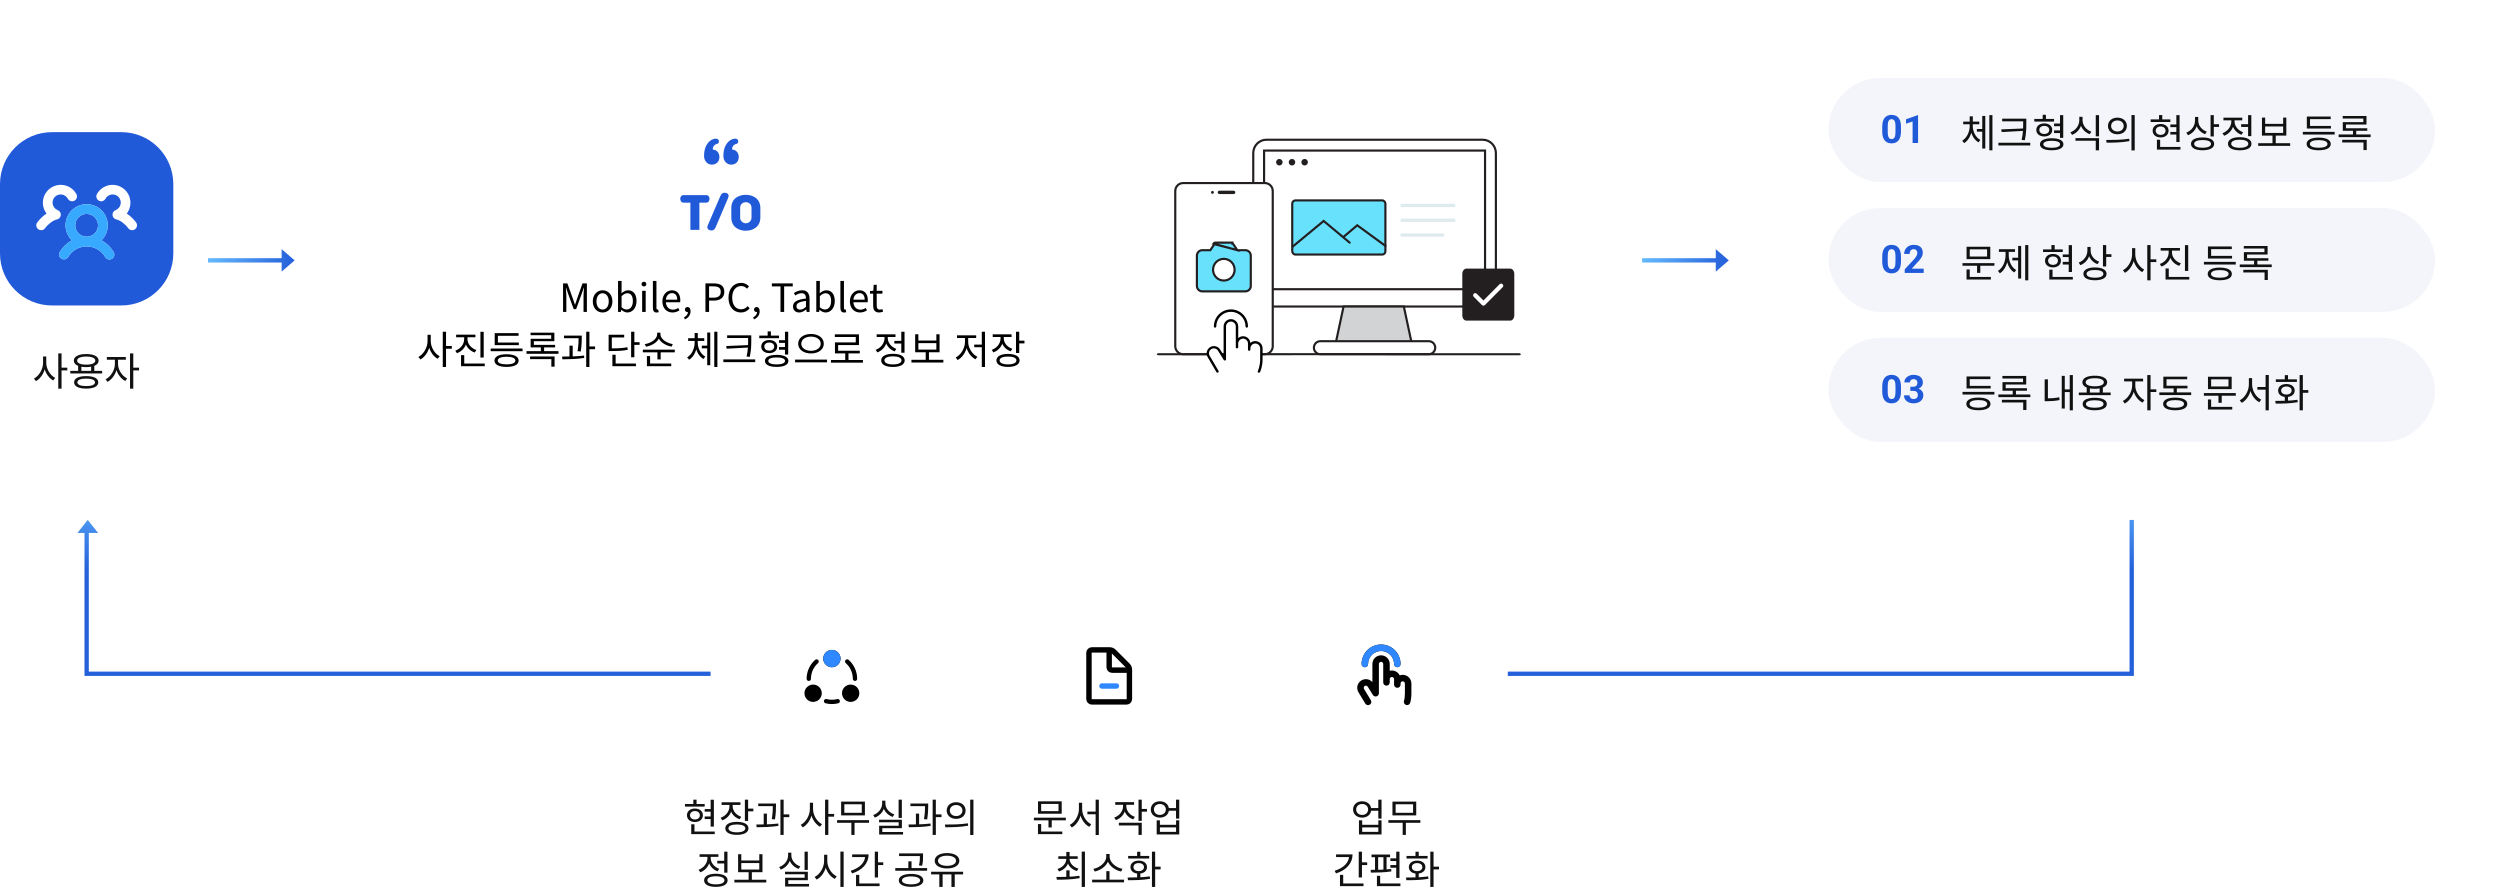 <svg width="1154" height="412" viewBox="0 0 1154 412" fill="none" xmlns="http://www.w3.org/2000/svg">
<rect x="152" width="590" height="240" rx="16" fill="white"/>
<rect x="814" width="340" height="240" rx="16" fill="white"/>
<rect x="844" y="36" width="280" height="48" rx="24" fill="#F3F5FA"/>
<rect x="844" y="96" width="280" height="48" rx="24" fill="#F3F5FA"/>
<rect x="844" y="156" width="280" height="48" rx="24" fill="#F3F5FA"/>
<path d="M912.524 59.558H915.602V60.782H912.524V59.558ZM909.212 57.29H910.364V58.136C910.364 61.376 909.014 64.652 906.638 66.074L905.756 64.94C907.952 63.662 909.212 60.8 909.212 58.136V57.29ZM909.482 57.29H910.634V58.136C910.634 60.728 911.93 63.41 914.126 64.598L913.28 65.714C910.886 64.382 909.482 61.304 909.482 58.136V57.29ZM906.206 56.12H913.64V57.362H906.206V56.12ZM909.212 53.708H910.652V57.074H909.212V53.708ZM918.266 53.132H919.706V69.404H918.266V53.132ZM915.008 53.51H916.412V68.576H915.008V53.51ZM924.205 54.788H934.537V56.012H924.205V54.788ZM922.459 65.894H937.165V67.154H922.459V65.894ZM933.889 54.788H935.347V56.786C935.347 59.18 935.347 61.394 934.663 64.724L933.187 64.58C933.889 61.448 933.889 59.126 933.889 56.786V54.788ZM934.267 59.288V60.404L923.989 60.962L923.773 59.72L934.267 59.288ZM948.161 57.038H951.473V58.262H948.161V57.038ZM948.143 60.206H951.455V61.43H948.143V60.206ZM939.035 54.914H948.143V56.12H939.035V54.914ZM943.643 56.966C945.821 56.966 947.315 58.154 947.315 59.972C947.315 61.79 945.821 62.996 943.643 62.996C941.465 62.996 939.953 61.79 939.953 59.972C939.953 58.154 941.465 56.966 943.643 56.966ZM943.643 58.118C942.275 58.118 941.357 58.838 941.357 59.972C941.357 61.106 942.275 61.844 943.643 61.844C944.993 61.844 945.929 61.106 945.929 59.972C945.929 58.838 944.993 58.118 943.643 58.118ZM942.905 52.988H944.399V55.76H942.905V52.988ZM950.897 53.132H952.391V63.644H950.897V53.132ZM947.063 63.806C950.429 63.806 952.481 64.832 952.481 66.596C952.481 68.36 950.429 69.368 947.063 69.368C943.679 69.368 941.645 68.36 941.645 66.596C941.645 64.832 943.679 63.806 947.063 63.806ZM947.063 64.994C944.669 64.994 943.193 65.552 943.193 66.596C943.193 67.622 944.669 68.216 947.063 68.216C949.457 68.216 950.933 67.622 950.933 66.596C950.933 65.552 949.457 64.994 947.063 64.994ZM959.806 53.906H961.048V55.49C961.048 58.568 959.212 61.214 956.458 62.258L955.702 61.07C958.168 60.17 959.806 57.92 959.806 55.49V53.906ZM960.076 53.906H961.3V55.49C961.3 57.83 962.974 59.936 965.386 60.782L964.63 61.952C961.912 60.962 960.076 58.478 960.076 55.49V53.906ZM958.042 63.752H968.914V69.404H967.402V64.976H958.042V63.752ZM967.402 53.132H968.914V62.924H967.402V53.132ZM977.408 54.302C979.946 54.302 981.764 55.868 981.764 58.136C981.764 60.422 979.946 61.988 977.408 61.988C974.87 61.988 973.034 60.422 973.034 58.136C973.034 55.868 974.87 54.302 977.408 54.302ZM977.408 55.598C975.716 55.598 974.492 56.624 974.492 58.136C974.492 59.648 975.716 60.692 977.408 60.692C979.082 60.692 980.306 59.648 980.306 58.136C980.306 56.624 979.082 55.598 977.408 55.598ZM983.888 53.114H985.382V69.422H983.888V53.114ZM972.422 65.858L972.206 64.616C975.176 64.616 979.28 64.598 982.826 64.04L982.952 65.138C979.298 65.84 975.32 65.858 972.422 65.858ZM1004.6 53.15H1006.09V65.552H1004.6V53.15ZM1001.84 57.452H1005.23V58.676H1001.84V57.452ZM1001.84 60.89H1005.23V62.096H1001.84V60.89ZM992.736 55.112H1001.84V56.318H992.736V55.112ZM997.344 57.218C999.504 57.218 1001.02 58.46 1001.02 60.332C1001.02 62.186 999.504 63.446 997.344 63.446C995.166 63.446 993.654 62.186 993.654 60.332C993.654 58.46 995.166 57.218 997.344 57.218ZM997.344 58.388C995.994 58.388 995.076 59.18 995.076 60.332C995.076 61.484 995.994 62.258 997.344 62.258C998.694 62.258 999.612 61.484 999.612 60.332C999.612 59.18 998.694 58.388 997.344 58.388ZM996.606 53.114H998.1V55.886H996.606V53.114ZM995.634 67.82H1006.49V69.044H995.634V67.82ZM995.634 64.49H997.128V68.414H995.634V64.49ZM1013.22 53.978H1014.46V55.634C1014.46 58.766 1012.7 61.358 1009.98 62.42L1009.19 61.214C1011.63 60.314 1013.22 58.118 1013.22 55.634V53.978ZM1013.49 53.978H1014.71V55.742C1014.71 57.938 1016.33 59.972 1018.67 60.782L1017.88 61.952C1015.27 60.98 1013.49 58.568 1013.49 55.742V53.978ZM1020.4 53.132H1021.89V62.996H1020.4V53.132ZM1021.48 57.326H1024.31V58.586H1021.48V57.326ZM1016.71 63.446C1020.04 63.446 1022.06 64.544 1022.06 66.416C1022.06 68.288 1020.04 69.368 1016.71 69.368C1013.38 69.368 1011.36 68.288 1011.36 66.416C1011.36 64.544 1013.38 63.446 1016.71 63.446ZM1016.71 64.634C1014.3 64.634 1012.82 65.282 1012.82 66.416C1012.82 67.55 1014.3 68.198 1016.71 68.198C1019.12 68.198 1020.6 67.55 1020.6 66.416C1020.6 65.282 1019.12 64.634 1016.71 64.634ZM1034.51 57.344H1038.18V58.586H1034.51V57.344ZM1037.72 53.132H1039.21V62.834H1037.72V53.132ZM1033.86 63.32C1037.21 63.32 1039.28 64.454 1039.28 66.362C1039.28 68.288 1037.21 69.386 1033.86 69.386C1030.5 69.386 1028.43 68.288 1028.43 66.362C1028.43 64.454 1030.5 63.32 1033.86 63.32ZM1033.86 64.49C1031.42 64.49 1029.92 65.174 1029.92 66.362C1029.92 67.532 1031.42 68.216 1033.86 68.216C1036.31 68.216 1037.81 67.532 1037.81 66.362C1037.81 65.174 1036.31 64.49 1033.86 64.49ZM1029.98 54.77H1031.2V56.084C1031.2 59.09 1029.36 61.664 1026.66 62.672L1025.89 61.484C1028.3 60.602 1029.98 58.424 1029.98 56.084V54.77ZM1030.26 54.77H1031.47V56.084C1031.47 58.19 1033.05 60.206 1035.41 61.034L1034.66 62.222C1032.01 61.268 1030.26 58.82 1030.26 56.084V54.77ZM1026.34 54.32H1035.03V55.544H1026.34V54.32ZM1042.39 66.092H1057.14V67.334H1042.39V66.092ZM1048.98 62.204H1050.48V66.452H1048.98V62.204ZM1044.12 54.284H1045.6V57.182H1053.9V54.284H1055.37V62.6H1044.12V54.284ZM1045.6 58.388V61.376H1053.9V58.388H1045.6ZM1062.98 60.872H1077.68V62.114H1062.98V60.872ZM1064.83 58.118H1075.97V59.324H1064.83V58.118ZM1064.83 53.78H1075.85V55.004H1066.31V58.694H1064.83V53.78ZM1070.3 63.518C1073.78 63.518 1075.88 64.58 1075.88 66.452C1075.88 68.324 1073.78 69.368 1070.3 69.368C1066.83 69.368 1064.72 68.324 1064.72 66.452C1064.72 64.58 1066.83 63.518 1070.3 63.518ZM1070.3 64.67C1067.77 64.67 1066.24 65.318 1066.24 66.452C1066.24 67.568 1067.77 68.198 1070.3 68.198C1072.86 68.198 1074.37 67.568 1074.37 66.452C1074.37 65.318 1072.86 64.67 1070.3 64.67ZM1079.52 62.078H1094.28V63.302H1079.52V62.078ZM1081.39 53.546H1092.37V57.488H1082.9V59.684H1081.43V56.39H1090.91V54.716H1081.39V53.546ZM1081.43 59.198H1092.73V60.368H1081.43V59.198ZM1086.14 59.81H1087.64V62.69H1086.14V59.81ZM1081.16 64.544H1092.48V69.26H1090.98V65.768H1081.16V64.544Z" fill="#111111"/>
<path d="M905.882 121.448H920.624V122.672H905.882V121.448ZM912.614 122.204H914.108V125.948H912.614V122.204ZM907.772 113.888H918.716V119.612H907.772V113.888ZM917.24 115.094H909.23V118.406H917.24V115.094ZM907.754 127.82H918.986V129.044H907.754V127.82ZM907.754 124.382H909.23V128.252H907.754V124.382ZM934.825 113.132H936.265V129.404H934.825V113.132ZM928.903 118.964H932.017V120.206H928.903V118.964ZM931.567 113.51H932.971V128.576H931.567V113.51ZM925.771 115.652H926.923V117.722C926.923 121.286 925.555 124.652 923.161 126.164L922.243 125.048C924.511 123.68 925.771 120.71 925.771 117.722V115.652ZM926.077 115.652H927.229V117.722C927.229 120.548 928.453 123.374 930.685 124.67L929.767 125.768C927.391 124.328 926.077 121.124 926.077 117.722V115.652ZM922.693 115.022H930.127V116.264H922.693V115.022ZM954.923 113.15H956.417V125.552H954.923V113.15ZM952.169 117.452H955.553V118.676H952.169V117.452ZM952.169 120.89H955.553V122.096H952.169V120.89ZM943.061 115.112H952.169V116.318H943.061V115.112ZM947.669 117.218C949.829 117.218 951.341 118.46 951.341 120.332C951.341 122.186 949.829 123.446 947.669 123.446C945.491 123.446 943.979 122.186 943.979 120.332C943.979 118.46 945.491 117.218 947.669 117.218ZM947.669 118.388C946.319 118.388 945.401 119.18 945.401 120.332C945.401 121.484 946.319 122.258 947.669 122.258C949.019 122.258 949.937 121.484 949.937 120.332C949.937 119.18 949.019 118.388 947.669 118.388ZM946.931 113.114H948.425V115.886H946.931V113.114ZM945.959 127.82H956.813V129.044H945.959V127.82ZM945.959 124.49H947.453V128.414H945.959V124.49ZM963.543 113.978H964.785V115.634C964.785 118.766 963.021 121.358 960.303 122.42L959.511 121.214C961.959 120.314 963.543 118.118 963.543 115.634V113.978ZM963.813 113.978H965.037V115.742C965.037 117.938 966.657 119.972 968.997 120.782L968.205 121.952C965.595 120.98 963.813 118.568 963.813 115.742V113.978ZM970.725 113.132H972.219V122.996H970.725V113.132ZM971.805 117.326H974.631V118.586H971.805V117.326ZM967.035 123.446C970.365 123.446 972.381 124.544 972.381 126.416C972.381 128.288 970.365 129.368 967.035 129.368C963.705 129.368 961.689 128.288 961.689 126.416C961.689 124.544 963.705 123.446 967.035 123.446ZM967.035 124.634C964.623 124.634 963.147 125.282 963.147 126.416C963.147 127.55 964.623 128.198 967.035 128.198C969.447 128.198 970.923 127.55 970.923 126.416C970.923 125.282 969.447 124.634 967.035 124.634ZM984.163 114.536H985.387V117.452C985.387 121.052 983.443 124.562 980.869 125.93L979.951 124.742C982.309 123.554 984.163 120.422 984.163 117.452V114.536ZM984.433 114.536H985.639V117.452C985.639 120.314 987.457 123.284 989.761 124.436L988.843 125.624C986.323 124.274 984.433 120.944 984.433 117.452V114.536ZM991.183 113.132H992.695V129.404H991.183V113.132ZM992.335 119.72H995.359V120.98H992.335V119.72ZM1001.06 114.914H1002.31V116.57C1002.31 119.558 1000.47 122.06 997.734 123.05L996.96 121.862C999.408 120.998 1001.06 118.892 1001.06 116.57V114.914ZM1001.35 114.914H1002.59V116.57C1002.59 118.766 1004.29 120.746 1006.7 121.556L1005.92 122.726C1003.22 121.808 1001.35 119.432 1001.35 116.57V114.914ZM997.356 114.482H1006.27V115.688H997.356V114.482ZM1008.57 113.15H1010.08V125.048H1008.57V113.15ZM999.624 127.82H1010.57V129.044H999.624V127.82ZM999.624 123.932H1001.1V128.36H999.624V123.932ZM1017.33 120.872H1032.03V122.114H1017.33V120.872ZM1019.18 118.118H1030.32V119.324H1019.18V118.118ZM1019.18 113.78H1030.2V115.004H1020.66V118.694H1019.18V113.78ZM1024.65 123.518C1028.13 123.518 1030.23 124.58 1030.23 126.452C1030.23 128.324 1028.13 129.368 1024.65 129.368C1021.18 129.368 1019.07 128.324 1019.07 126.452C1019.07 124.58 1021.18 123.518 1024.65 123.518ZM1024.65 124.67C1022.12 124.67 1020.59 125.318 1020.59 126.452C1020.59 127.568 1022.12 128.198 1024.65 128.198C1027.21 128.198 1028.72 127.568 1028.72 126.452C1028.72 125.318 1027.21 124.67 1024.65 124.67ZM1033.87 122.078H1048.63V123.302H1033.87V122.078ZM1035.74 113.546H1046.72V117.488H1037.25V119.684H1035.78V116.39H1045.26V114.716H1035.74V113.546ZM1035.78 119.198H1047.08V120.368H1035.78V119.198ZM1040.49 119.81H1041.99V122.69H1040.49V119.81ZM1035.51 124.544H1046.83V129.26H1045.33V125.768H1035.51V124.544Z" fill="#111111"/>
<path d="M905.9 180.872H920.606V182.114H905.9V180.872ZM907.754 178.118H918.896V179.324H907.754V178.118ZM907.754 173.78H918.77V175.004H909.23V178.694H907.754V173.78ZM913.226 183.518C916.7 183.518 918.806 184.58 918.806 186.452C918.806 188.324 916.7 189.368 913.226 189.368C909.752 189.368 907.646 188.324 907.646 186.452C907.646 184.58 909.752 183.518 913.226 183.518ZM913.226 184.67C910.688 184.67 909.158 185.318 909.158 186.452C909.158 187.568 910.688 188.198 913.226 188.198C915.782 188.198 917.294 187.568 917.294 186.452C917.294 185.318 915.782 184.67 913.226 184.67ZM922.441 182.078H937.201V183.302H922.441V182.078ZM924.313 173.546H935.293V177.488H925.825V179.684H924.349V176.39H933.835V174.716H924.313V173.546ZM924.349 179.198H935.653V180.368H924.349V179.198ZM929.065 179.81H930.559V182.69H929.065V179.81ZM924.079 184.544H935.401V189.26H933.907V185.768H924.079V184.544ZM955.391 173.132H956.831V189.404H955.391V173.132ZM952.655 179.756H955.787V180.98H952.655V179.756ZM951.701 173.492H953.105V188.576H951.701V173.492ZM943.817 175.094H945.311V184.49H943.817V175.094ZM943.817 183.896H944.861C946.535 183.896 948.407 183.788 950.531 183.374L950.693 184.67C948.479 185.102 946.607 185.192 944.861 185.192H943.817V183.896ZM963.219 178.64H964.695V181.718H963.219V178.64ZM969.195 178.64H970.671V181.718H969.195V178.64ZM959.583 181.178H974.289V182.384H959.583V181.178ZM966.927 183.608C970.419 183.608 972.507 184.634 972.507 186.488C972.507 188.342 970.419 189.386 966.927 189.386C963.435 189.386 961.347 188.342 961.347 186.488C961.347 184.634 963.435 183.608 966.927 183.608ZM966.927 184.76C964.389 184.76 962.859 185.39 962.859 186.488C962.859 187.604 964.389 188.216 966.927 188.216C969.483 188.216 970.995 187.604 970.995 186.488C970.995 185.39 969.483 184.76 966.927 184.76ZM966.945 173.42C970.473 173.42 972.669 174.554 972.669 176.462C972.669 178.352 970.473 179.468 966.945 179.468C963.399 179.468 961.221 178.352 961.221 176.462C961.221 174.554 963.399 173.42 966.945 173.42ZM966.945 174.59C964.353 174.59 962.751 175.274 962.751 176.462C962.751 177.632 964.353 178.316 966.945 178.316C969.537 178.316 971.139 177.632 971.139 176.462C971.139 175.274 969.537 174.59 966.945 174.59ZM984.199 175.454H985.387V178.1C985.387 181.484 983.317 184.976 980.779 186.272L979.915 185.084C982.237 183.95 984.199 180.854 984.199 178.1V175.454ZM984.469 175.454H985.657V178.1C985.657 180.674 987.493 183.572 989.851 184.688L989.005 185.876C986.431 184.598 984.469 181.322 984.469 178.1V175.454ZM980.491 174.788H989.257V176.048H980.491V174.788ZM991.183 173.132H992.695V189.404H991.183V173.132ZM992.335 179.702H995.359V180.962H992.335V179.702ZM996.744 181.142H1011.45V182.366H996.744V181.142ZM1003.35 178.532H1004.83V181.646H1003.35V178.532ZM998.598 178.064H1009.74V179.288H998.598V178.064ZM998.598 173.87H1009.61V175.076H1000.07V178.784H998.598V173.87ZM1004.07 183.536C1007.54 183.536 1009.65 184.598 1009.65 186.452C1009.65 188.342 1007.54 189.386 1004.07 189.386C1000.6 189.386 998.49 188.342 998.49 186.452C998.49 184.598 1000.6 183.536 1004.07 183.536ZM1004.07 184.688C1001.53 184.688 1000 185.336 1000 186.452C1000 187.586 1001.53 188.216 1004.07 188.216C1006.63 188.216 1008.14 187.586 1008.14 186.452C1008.14 185.336 1006.63 184.688 1004.07 184.688ZM1017.31 181.448H1032.05V182.672H1017.31V181.448ZM1024.04 182.204H1025.54V185.948H1024.04V182.204ZM1019.2 173.888H1030.14V179.612H1019.2V173.888ZM1028.67 175.094H1020.66V178.406H1028.67V175.094ZM1019.18 187.82H1030.41V189.044H1019.18V187.82ZM1019.18 184.382H1020.66V188.252H1019.18V184.382ZM1042 178.64H1046.54V179.864H1042V178.64ZM1038.08 174.536H1039.3V177.434C1039.3 181.088 1037.38 184.58 1034.8 185.966L1033.85 184.778C1036.24 183.59 1038.08 180.458 1038.08 177.434V174.536ZM1038.37 174.536H1039.57V177.434C1039.57 180.404 1041.41 183.356 1043.77 184.472L1042.89 185.678C1040.26 184.346 1038.37 180.998 1038.37 177.434V174.536ZM1045.8 173.114H1047.28V189.422H1045.8V173.114ZM1054.66 182.834H1056.15V185.48H1054.66V182.834ZM1061.5 173.132H1062.99V189.404H1061.5V173.132ZM1062.5 180.044H1065.51V181.304H1062.5V180.044ZM1050.46 186.308L1050.25 185.066C1053.16 185.066 1057.14 185.03 1060.51 184.544L1060.63 185.66C1057.12 186.29 1053.31 186.308 1050.46 186.308ZM1050.52 175.094H1060.25V176.3H1050.52V175.094ZM1055.39 177.254C1057.66 177.254 1059.23 178.442 1059.23 180.26C1059.23 182.096 1057.66 183.266 1055.39 183.266C1053.13 183.266 1051.58 182.096 1051.58 180.26C1051.58 178.442 1053.13 177.254 1055.39 177.254ZM1055.39 178.406C1053.94 178.406 1052.98 179.144 1052.98 180.26C1052.98 181.376 1053.94 182.114 1055.39 182.114C1056.85 182.114 1057.82 181.376 1057.82 180.26C1057.82 179.144 1056.85 178.406 1055.39 178.406ZM1054.66 173.15H1056.15V175.904H1054.66V173.15Z" fill="#111111"/>
<path d="M877.492 58.477V60.691C877.492 61.652 877.39 62.481 877.185 63.179C876.979 63.87 876.684 64.439 876.297 64.884C875.916 65.323 875.462 65.648 874.935 65.859C874.407 66.07 873.821 66.176 873.177 66.176C872.661 66.176 872.181 66.111 871.735 65.982C871.29 65.848 870.889 65.64 870.531 65.358C870.18 65.077 869.875 64.723 869.617 64.295C869.365 63.861 869.172 63.346 869.037 62.748C868.902 62.15 868.835 61.465 868.835 60.691V58.477C868.835 57.516 868.938 56.692 869.143 56.007C869.354 55.315 869.649 54.75 870.03 54.31C870.417 53.871 870.874 53.549 871.401 53.344C871.929 53.133 872.515 53.027 873.159 53.027C873.675 53.027 874.152 53.095 874.592 53.23C875.037 53.358 875.438 53.56 875.796 53.836C876.153 54.111 876.458 54.466 876.71 54.899C876.962 55.327 877.155 55.84 877.29 56.438C877.425 57.029 877.492 57.709 877.492 58.477ZM874.952 61.025V58.134C874.952 57.671 874.926 57.267 874.873 56.921C874.826 56.575 874.753 56.282 874.653 56.042C874.554 55.796 874.431 55.597 874.284 55.444C874.138 55.292 873.971 55.181 873.783 55.11C873.596 55.04 873.388 55.005 873.159 55.005C872.872 55.005 872.617 55.06 872.395 55.172C872.178 55.283 871.993 55.462 871.841 55.708C871.688 55.948 871.571 56.27 871.489 56.675C871.413 57.073 871.375 57.56 871.375 58.134V61.025C871.375 61.488 871.398 61.895 871.445 62.247C871.498 62.599 871.574 62.9 871.674 63.152C871.779 63.398 871.902 63.601 872.043 63.759C872.189 63.911 872.356 64.022 872.544 64.093C872.737 64.163 872.948 64.198 873.177 64.198C873.458 64.198 873.707 64.143 873.924 64.031C874.146 63.914 874.334 63.732 874.486 63.486C874.645 63.234 874.762 62.906 874.838 62.502C874.914 62.098 874.952 61.605 874.952 61.025ZM885.385 53.177V66H882.854V56.095L879.812 57.062V55.066L885.112 53.177H885.385Z" fill="#215AD9"/>
<path d="M877.492 118.477V120.691C877.492 121.652 877.39 122.481 877.185 123.179C876.979 123.87 876.684 124.438 876.297 124.884C875.916 125.323 875.462 125.648 874.935 125.859C874.407 126.07 873.821 126.176 873.177 126.176C872.661 126.176 872.181 126.111 871.735 125.982C871.29 125.848 870.889 125.64 870.531 125.358C870.18 125.077 869.875 124.723 869.617 124.295C869.365 123.861 869.172 123.346 869.037 122.748C868.902 122.15 868.835 121.465 868.835 120.691V118.477C868.835 117.516 868.938 116.692 869.143 116.007C869.354 115.315 869.649 114.75 870.03 114.311C870.417 113.871 870.874 113.549 871.401 113.344C871.929 113.133 872.515 113.027 873.159 113.027C873.675 113.027 874.152 113.095 874.592 113.229C875.037 113.358 875.438 113.561 875.796 113.836C876.153 114.111 876.458 114.466 876.71 114.899C876.962 115.327 877.155 115.84 877.29 116.438C877.425 117.029 877.492 117.709 877.492 118.477ZM874.952 121.025V118.134C874.952 117.671 874.926 117.267 874.873 116.921C874.826 116.575 874.753 116.282 874.653 116.042C874.554 115.796 874.431 115.597 874.284 115.444C874.138 115.292 873.971 115.181 873.783 115.11C873.596 115.04 873.388 115.005 873.159 115.005C872.872 115.005 872.617 115.061 872.395 115.172C872.178 115.283 871.993 115.462 871.841 115.708C871.688 115.948 871.571 116.271 871.489 116.675C871.413 117.073 871.375 117.56 871.375 118.134V121.025C871.375 121.488 871.398 121.896 871.445 122.247C871.498 122.599 871.574 122.9 871.674 123.152C871.779 123.398 871.902 123.601 872.043 123.759C872.189 123.911 872.356 124.022 872.544 124.093C872.737 124.163 872.948 124.198 873.177 124.198C873.458 124.198 873.707 124.143 873.924 124.031C874.146 123.914 874.334 123.732 874.486 123.486C874.645 123.234 874.762 122.906 874.838 122.502C874.914 122.098 874.952 121.605 874.952 121.025ZM887.969 124.022V126H879.215V124.312L883.354 119.874C883.771 119.411 884.099 119.004 884.339 118.652C884.579 118.295 884.752 117.976 884.857 117.694C884.969 117.407 885.024 117.135 885.024 116.877C885.024 116.49 884.96 116.159 884.831 115.884C884.702 115.603 884.512 115.386 884.26 115.233C884.014 115.081 883.709 115.005 883.346 115.005C882.959 115.005 882.625 115.099 882.344 115.286C882.068 115.474 881.857 115.734 881.711 116.068C881.57 116.402 881.5 116.78 881.5 117.202H878.96C878.96 116.44 879.142 115.743 879.505 115.11C879.868 114.472 880.381 113.965 881.043 113.59C881.705 113.209 882.49 113.019 883.398 113.019C884.295 113.019 885.051 113.165 885.666 113.458C886.287 113.745 886.756 114.161 887.072 114.706C887.395 115.245 887.556 115.89 887.556 116.64C887.556 117.062 887.488 117.475 887.354 117.879C887.219 118.277 887.025 118.676 886.773 119.074C886.527 119.467 886.229 119.865 885.877 120.27C885.525 120.674 885.136 121.093 884.708 121.526L882.484 124.022H887.969Z" fill="#215AD9"/>
<path d="M877.492 178.477V180.691C877.492 181.652 877.39 182.481 877.185 183.179C876.979 183.87 876.684 184.438 876.297 184.884C875.916 185.323 875.462 185.648 874.935 185.859C874.407 186.07 873.821 186.176 873.177 186.176C872.661 186.176 872.181 186.111 871.735 185.982C871.29 185.848 870.889 185.64 870.531 185.358C870.18 185.077 869.875 184.723 869.617 184.295C869.365 183.861 869.172 183.346 869.037 182.748C868.902 182.15 868.835 181.465 868.835 180.691V178.477C868.835 177.516 868.938 176.692 869.143 176.007C869.354 175.315 869.649 174.75 870.03 174.311C870.417 173.871 870.874 173.549 871.401 173.344C871.929 173.133 872.515 173.027 873.159 173.027C873.675 173.027 874.152 173.095 874.592 173.229C875.037 173.358 875.438 173.561 875.796 173.836C876.153 174.111 876.458 174.466 876.71 174.899C876.962 175.327 877.155 175.84 877.29 176.438C877.425 177.029 877.492 177.709 877.492 178.477ZM874.952 181.025V178.134C874.952 177.671 874.926 177.267 874.873 176.921C874.826 176.575 874.753 176.282 874.653 176.042C874.554 175.796 874.431 175.597 874.284 175.444C874.138 175.292 873.971 175.181 873.783 175.11C873.596 175.04 873.388 175.005 873.159 175.005C872.872 175.005 872.617 175.061 872.395 175.172C872.178 175.283 871.993 175.462 871.841 175.708C871.688 175.948 871.571 176.271 871.489 176.675C871.413 177.073 871.375 177.56 871.375 178.134V181.025C871.375 181.488 871.398 181.896 871.445 182.247C871.498 182.599 871.574 182.9 871.674 183.152C871.779 183.398 871.902 183.601 872.043 183.759C872.189 183.911 872.356 184.022 872.544 184.093C872.737 184.163 872.948 184.198 873.177 184.198C873.458 184.198 873.707 184.143 873.924 184.031C874.146 183.914 874.334 183.732 874.486 183.486C874.645 183.234 874.762 182.906 874.838 182.502C874.914 182.098 874.952 181.605 874.952 181.025ZM881.808 178.503H883.161C883.595 178.503 883.952 178.43 884.233 178.283C884.515 178.131 884.723 177.92 884.857 177.65C884.998 177.375 885.068 177.056 885.068 176.692C885.068 176.364 885.004 176.074 884.875 175.822C884.752 175.564 884.562 175.365 884.304 175.225C884.046 175.078 883.721 175.005 883.328 175.005C883.018 175.005 882.73 175.066 882.467 175.189C882.203 175.312 881.992 175.485 881.834 175.708C881.676 175.931 881.597 176.2 881.597 176.517H879.057C879.057 175.813 879.244 175.201 879.619 174.68C880 174.158 880.51 173.751 881.148 173.458C881.787 173.165 882.49 173.019 883.258 173.019C884.125 173.019 884.884 173.159 885.534 173.44C886.185 173.716 886.691 174.123 887.055 174.662C887.418 175.201 887.6 175.869 887.6 176.666C887.6 177.07 887.506 177.463 887.318 177.844C887.131 178.219 886.861 178.559 886.51 178.863C886.164 179.162 885.742 179.402 885.244 179.584C884.746 179.76 884.187 179.848 883.565 179.848H881.808V178.503ZM881.808 180.428V179.118H883.565C884.263 179.118 884.875 179.197 885.402 179.355C885.93 179.514 886.372 179.742 886.729 180.041C887.087 180.334 887.356 180.683 887.538 181.087C887.72 181.485 887.811 181.928 887.811 182.414C887.811 183.012 887.696 183.545 887.468 184.014C887.239 184.477 886.917 184.869 886.501 185.191C886.091 185.514 885.61 185.76 885.06 185.93C884.509 186.094 883.908 186.176 883.258 186.176C882.719 186.176 882.188 186.103 881.667 185.956C881.151 185.804 880.683 185.578 880.261 185.279C879.845 184.975 879.511 184.594 879.259 184.137C879.013 183.674 878.89 183.126 878.89 182.493H881.43C881.43 182.821 881.512 183.114 881.676 183.372C881.84 183.63 882.065 183.832 882.353 183.979C882.646 184.125 882.971 184.198 883.328 184.198C883.732 184.198 884.078 184.125 884.365 183.979C884.658 183.826 884.881 183.615 885.033 183.346C885.191 183.07 885.271 182.751 885.271 182.388C885.271 181.919 885.186 181.544 885.016 181.263C884.846 180.976 884.603 180.765 884.286 180.63C883.97 180.495 883.595 180.428 883.161 180.428H881.808Z" fill="#215AD9"/>
<g filter="url(#filter0_d_102_2)">
<path d="M352 304C352 290.745 362.745 280 376 280H392C405.255 280 416 290.745 416 304V320C416 333.255 405.255 344 392 344H376C362.745 344 352 333.255 352 320V304Z" fill="white"/>
</g>
<path d="M380 304C380 305.061 380.421 306.078 381.172 306.828C381.922 307.579 382.939 308 384 308C385.061 308 386.078 307.579 386.828 306.828C387.579 306.078 388 305.061 388 304C388 302.939 387.579 301.922 386.828 301.172C386.078 300.421 385.061 300 384 300C382.939 300 381.922 300.421 381.172 301.172C380.421 301.922 380 302.939 380 304ZM371.333 320C371.333 320.525 371.437 321.045 371.638 321.531C371.839 322.016 372.133 322.457 372.505 322.828C372.876 323.2 373.317 323.494 373.803 323.696C374.288 323.897 374.808 324 375.333 324C375.859 324 376.379 323.897 376.864 323.696C377.349 323.494 377.79 323.2 378.162 322.828C378.533 322.457 378.828 322.016 379.029 321.531C379.23 321.045 379.333 320.525 379.333 320C379.333 318.939 378.912 317.922 378.162 317.172C377.412 316.421 376.394 316 375.333 316C374.272 316 373.255 316.421 372.505 317.172C371.755 317.922 371.333 318.939 371.333 320ZM392.667 324C391.606 324 390.588 323.579 389.838 322.828C389.088 322.078 388.667 321.061 388.667 320C388.667 318.939 389.088 317.922 389.838 317.172C390.588 316.421 391.606 316 392.667 316C393.728 316 394.745 316.421 395.495 317.172C396.245 317.922 396.667 318.939 396.667 320C396.667 321.061 396.245 322.078 395.495 322.828C394.745 323.579 393.728 324 392.667 324ZM377.607 306.083C377.801 305.906 377.917 305.66 377.931 305.398C377.945 305.136 377.856 304.879 377.682 304.682C377.508 304.485 377.264 304.365 377.002 304.346C376.741 304.328 376.482 304.413 376.283 304.584C375.04 305.678 374.045 307.024 373.364 308.533C372.683 310.041 372.332 311.678 372.333 313.333C372.333 313.599 372.439 313.853 372.626 314.04C372.814 314.228 373.068 314.333 373.333 314.333C373.599 314.333 373.853 314.228 374.04 314.04C374.228 313.853 374.333 313.599 374.333 313.333C374.332 311.961 374.623 310.605 375.187 309.355C375.752 308.104 376.577 306.989 377.607 306.083ZM391.717 304.584C391.518 304.413 391.259 304.328 390.998 304.346C390.736 304.365 390.492 304.485 390.318 304.682C390.144 304.879 390.055 305.136 390.069 305.398C390.083 305.66 390.199 305.906 390.393 306.083C391.423 306.989 392.248 308.104 392.813 309.355C393.377 310.605 393.668 311.961 393.667 313.333C393.667 313.599 393.772 313.853 393.96 314.04C394.147 314.228 394.401 314.333 394.667 314.333C394.932 314.333 395.186 314.228 395.374 314.04C395.561 313.853 395.667 313.599 395.667 313.333C395.668 311.678 395.317 310.041 394.636 308.533C393.955 307.024 392.96 305.678 391.717 304.584ZM381.583 322.696C381.454 322.659 381.32 322.648 381.187 322.664C381.054 322.68 380.926 322.722 380.81 322.789C380.694 322.855 380.592 322.944 380.511 323.05C380.43 323.156 380.371 323.278 380.337 323.407C380.304 323.537 380.297 323.672 380.317 323.804C380.336 323.936 380.382 324.063 380.452 324.177C380.522 324.292 380.613 324.391 380.722 324.469C380.83 324.547 380.954 324.602 381.084 324.632C382.997 325.124 385.003 325.124 386.916 324.632C387.046 324.602 387.169 324.547 387.278 324.469C387.387 324.391 387.478 324.292 387.548 324.177C387.618 324.063 387.664 323.936 387.683 323.804C387.703 323.672 387.696 323.537 387.663 323.407C387.629 323.278 387.57 323.156 387.489 323.05C387.408 322.944 387.306 322.855 387.19 322.789C387.074 322.722 386.946 322.68 386.813 322.664C386.68 322.648 386.546 322.659 386.417 322.696C385.628 322.899 384.815 323.001 384 323C383.185 323 382.373 322.898 381.583 322.696Z" fill="black"/>
<path d="M381.172 306.828C380.421 306.078 380 305.061 380 304C380 302.939 380.421 301.922 381.172 301.172C381.922 300.421 382.939 300 384 300C385.061 300 386.078 300.421 386.828 301.172C387.579 301.922 388 302.939 388 304C388 305.061 387.579 306.078 386.828 306.828C386.078 307.579 385.061 308 384 308C382.939 308 381.922 307.579 381.172 306.828Z" fill="#2F88FF"/>
<g filter="url(#filter1_d_102_2)">
<rect x="480" y="280" width="64" height="64" rx="24" fill="white"/>
</g>
<path d="M515.333 316.667H508.667" stroke="#2F88FF" stroke-width="2.5" stroke-linecap="round" stroke-linejoin="round"/>
<path d="M502.667 322.667V301.333C502.667 300.98 502.807 300.641 503.057 300.391C503.307 300.14 503.646 300 504 300H512.229C512.937 300 513.615 300.281 514.115 300.781L520.552 307.219C521.052 307.719 521.333 308.397 521.333 309.104V322.667C521.333 323.02 521.193 323.359 520.943 323.609C520.693 323.86 520.354 324 520 324H504C503.646 324 503.307 323.86 503.057 323.609C502.807 323.359 502.667 323.02 502.667 322.667Z" stroke="black" stroke-width="2.5" stroke-linejoin="round"/>
<path d="M512 300V308C512 308.354 512.14 308.693 512.391 308.943C512.641 309.193 512.98 309.333 513.333 309.333H521.333" stroke="black" stroke-width="2.5" stroke-linejoin="round"/>
<g filter="url(#filter2_d_102_2)">
<rect x="608" y="280" width="64" height="64" rx="24" fill="white"/>
</g>
<path d="M651.5 315.5V320C651.5 321.731 651.296 323.315 650.927 324.46C650.801 324.832 650.532 325.14 650.181 325.316C649.829 325.493 649.422 325.524 649.048 325.404C648.673 325.283 648.361 325.02 648.179 324.671C647.996 324.323 647.958 323.916 648.072 323.54C648.34 322.709 648.5 321.385 648.5 320V315.5C648.5 315.235 648.395 314.98 648.207 314.793C648.02 314.605 647.765 314.5 647.5 314.5C647.235 314.5 646.98 314.605 646.793 314.793C646.605 314.98 646.5 315.235 646.5 315.5V316C646.5 316.398 646.342 316.779 646.061 317.061C645.779 317.342 645.398 317.5 645 317.5C644.602 317.5 644.221 317.342 643.939 317.061C643.658 316.779 643.5 316.398 643.5 316V313.5C643.5 313.235 643.395 312.98 643.207 312.793C643.02 312.605 642.765 312.5 642.5 312.5C642.235 312.5 641.98 312.605 641.793 312.793C641.605 312.98 641.5 313.235 641.5 313.5V315C641.5 315.398 641.342 315.779 641.061 316.061C640.779 316.342 640.398 316.5 640 316.5C639.602 316.5 639.221 316.342 638.939 316.061C638.658 315.779 638.5 315.398 638.5 315V306.5C638.5 306.235 638.395 305.98 638.207 305.793C638.02 305.605 637.765 305.5 637.5 305.5C637.235 305.5 636.98 305.605 636.793 305.793C636.605 305.98 636.5 306.235 636.5 306.5V320C636.5 320.326 636.393 320.642 636.197 320.902C636.001 321.162 635.725 321.351 635.412 321.441C635.099 321.53 634.765 321.515 634.461 321.398C634.158 321.281 633.9 321.069 633.727 320.792L631.392 317.042L631.366 317C631.235 316.769 631.017 316.6 630.761 316.529C630.505 316.459 630.232 316.493 630.001 316.624C629.77 316.756 629.6 316.973 629.53 317.229C629.46 317.485 629.494 317.759 629.625 317.99L632.784 323.225C632.989 323.566 633.051 323.974 632.955 324.36C632.859 324.747 632.614 325.079 632.273 325.284C631.932 325.49 631.524 325.551 631.138 325.456C630.751 325.36 630.419 325.115 630.214 324.774L627.05 319.524L627.035 319.499C626.539 318.64 626.379 317.626 626.588 316.656C626.797 315.686 627.359 314.828 628.165 314.25C628.971 313.671 629.963 313.412 630.949 313.523C631.935 313.635 632.844 314.109 633.5 314.854V306.5C633.5 305.439 633.921 304.422 634.672 303.672C635.422 302.921 636.439 302.5 637.5 302.5C638.561 302.5 639.578 302.921 640.328 303.672C641.079 304.422 641.5 305.439 641.5 306.5V309.625C642.394 309.394 643.34 309.48 644.178 309.867C645.016 310.254 645.694 310.92 646.097 311.75C646.703 311.523 647.354 311.447 647.996 311.527C648.637 311.607 649.25 311.841 649.781 312.21C650.312 312.579 650.746 313.071 651.045 313.644C651.345 314.217 651.501 314.854 651.5 315.5ZM630 308C630.398 308 630.779 307.842 631.061 307.561C631.342 307.279 631.5 306.898 631.5 306.5C631.5 304.909 632.132 303.383 633.257 302.257C634.383 301.132 635.909 300.5 637.5 300.5C639.091 300.5 640.617 301.132 641.743 302.257C642.868 303.383 643.5 304.909 643.5 306.5C643.5 306.898 643.658 307.279 643.939 307.561C644.221 307.842 644.602 308 645 308C645.398 308 645.779 307.842 646.061 307.561C646.342 307.279 646.5 306.898 646.5 306.5C646.5 304.113 645.552 301.824 643.864 300.136C642.176 298.448 639.887 297.5 637.5 297.5C635.113 297.5 632.824 298.448 631.136 300.136C629.448 301.824 628.5 304.113 628.5 306.5C628.5 306.898 628.658 307.279 628.939 307.561C629.221 307.842 629.602 308 630 308Z" fill="black"/>
<path d="M630 308C630.398 308 630.78 307.842 631.061 307.561C631.342 307.279 631.5 306.898 631.5 306.5C631.5 304.909 632.133 303.383 633.258 302.257C634.383 301.132 635.909 300.5 637.5 300.5C639.092 300.5 640.618 301.132 641.743 302.257C642.868 303.383 643.5 304.909 643.5 306.5C643.5 306.898 643.658 307.279 643.94 307.561C644.221 307.842 644.603 308 645 308C645.398 308 645.78 307.842 646.061 307.561C646.342 307.279 646.5 306.898 646.5 306.5C646.5 304.113 645.552 301.824 643.864 300.136C642.177 298.448 639.887 297.5 637.5 297.5C635.113 297.5 632.824 298.448 631.136 300.136C629.449 301.824 628.5 304.113 628.5 306.5C628.5 306.898 628.658 307.279 628.94 307.561C629.221 307.842 629.603 308 630 308Z" fill="#2F88FF"/>
<path d="M328.033 369.15H329.527V381.552H328.033V369.15ZM325.279 373.452H328.663V374.676H325.279V373.452ZM325.279 376.89H328.663V378.096H325.279V376.89ZM316.171 371.112H325.279V372.318H316.171V371.112ZM320.779 373.218C322.939 373.218 324.451 374.46 324.451 376.332C324.451 378.186 322.939 379.446 320.779 379.446C318.601 379.446 317.089 378.186 317.089 376.332C317.089 374.46 318.601 373.218 320.779 373.218ZM320.779 374.388C319.429 374.388 318.511 375.18 318.511 376.332C318.511 377.484 319.429 378.258 320.779 378.258C322.129 378.258 323.047 377.484 323.047 376.332C323.047 375.18 322.129 374.388 320.779 374.388ZM320.041 369.114H321.535V371.886H320.041V369.114ZM319.069 383.82H329.923V385.044H319.069V383.82ZM319.069 380.49H320.563V384.414H319.069V380.49ZM336.708 370.878H337.932V372.192C337.932 375.18 336.132 377.682 333.396 378.672L332.64 377.484C335.088 376.62 336.708 374.514 336.708 372.192V370.878ZM336.978 370.878H338.202V372.174C338.202 374.298 339.75 376.206 342.144 376.998L341.424 378.168C338.706 377.268 336.978 374.946 336.978 372.174V370.878ZM333.09 370.338H341.784V371.562H333.09V370.338ZM343.836 369.132H345.33V378.942H343.836V369.132ZM344.916 373.254H347.742V374.514H344.916V373.254ZM340.146 379.374C343.458 379.374 345.492 380.472 345.492 382.362C345.492 384.27 343.458 385.368 340.146 385.368C336.834 385.368 334.8 384.27 334.8 382.362C334.8 380.472 336.834 379.374 340.146 379.374ZM340.146 380.58C337.734 380.58 336.258 381.228 336.258 382.362C336.258 383.514 337.734 384.198 340.146 384.198C342.558 384.198 344.034 383.514 344.034 382.362C344.034 381.228 342.558 380.58 340.146 380.58ZM349.99 370.914H357.352V372.12H349.99V370.914ZM352.528 375.558H354.004V381.066H352.528V375.558ZM356.74 370.914H358.198V371.778C358.198 373.11 358.198 375.234 357.73 378.258L356.254 378.114C356.74 375.18 356.74 373.092 356.74 371.778V370.914ZM360.25 369.132H361.726V385.404H360.25V369.132ZM361.33 375.936H364.336V377.196H361.33V375.936ZM349.27 381.858L349.09 380.598C352.042 380.598 355.966 380.544 359.26 380.13L359.332 381.228C355.966 381.768 352.15 381.84 349.27 381.858ZM373.832 370.536H375.056V373.452C375.056 377.052 373.112 380.562 370.538 381.93L369.62 380.742C371.978 379.554 373.832 376.422 373.832 373.452V370.536ZM374.102 370.536H375.308V373.452C375.308 376.314 377.126 379.284 379.43 380.436L378.512 381.624C375.992 380.274 374.102 376.944 374.102 373.452V370.536ZM380.852 369.132H382.364V385.404H380.852V369.132ZM382.004 375.72H385.028V376.98H382.004V375.72ZM386.395 378.582H401.155V379.806H386.395V378.582ZM392.983 379.32H394.459V385.404H392.983V379.32ZM388.267 370.032H399.247V376.386H388.267V370.032ZM397.789 371.238H389.743V375.18H397.789V371.238ZM414.797 369.132H416.291V377.556H414.797V369.132ZM405.779 378.384H416.309V382.29H407.273V384.522H405.815V381.174H414.833V379.554H405.779V378.384ZM405.815 384.036H416.849V385.224H405.815V384.036ZM407.201 369.6H408.443V370.842C408.443 373.848 406.571 376.404 403.817 377.412L403.079 376.224C405.527 375.36 407.201 373.2 407.201 370.842V369.6ZM407.471 369.6H408.695V370.842C408.695 373.092 410.405 375.126 412.817 375.918L412.079 377.088C409.343 376.152 407.471 373.758 407.471 370.842V369.6ZM420.25 370.914H427.612V372.12H420.25V370.914ZM422.788 375.558H424.264V381.066H422.788V375.558ZM427 370.914H428.458V371.778C428.458 373.11 428.458 375.234 427.99 378.258L426.514 378.114C427 375.18 427 373.092 427 371.778V370.914ZM430.51 369.132H431.986V385.404H430.51V369.132ZM431.59 375.936H434.596V377.196H431.59V375.936ZM419.53 381.858L419.35 380.598C422.302 380.598 426.226 380.544 429.52 380.13L429.592 381.228C426.226 381.768 422.41 381.84 419.53 381.858ZM441.362 370.302C443.9 370.302 445.718 371.868 445.718 374.136C445.718 376.422 443.9 377.988 441.362 377.988C438.824 377.988 436.988 376.422 436.988 374.136C436.988 371.868 438.824 370.302 441.362 370.302ZM441.362 371.598C439.67 371.598 438.446 372.624 438.446 374.136C438.446 375.648 439.67 376.692 441.362 376.692C443.036 376.692 444.26 375.648 444.26 374.136C444.26 372.624 443.036 371.598 441.362 371.598ZM447.842 369.114H449.336V385.422H447.842V369.114ZM436.376 381.858L436.16 380.616C439.13 380.616 443.234 380.598 446.78 380.04L446.906 381.138C443.252 381.84 439.274 381.858 436.376 381.858ZM331.096 397.344H334.768V398.586H331.096V397.344ZM334.3 393.132H335.794V402.834H334.3V393.132ZM330.448 403.32C333.796 403.32 335.866 404.454 335.866 406.362C335.866 408.288 333.796 409.386 330.448 409.386C327.082 409.386 325.012 408.288 325.012 406.362C325.012 404.454 327.082 403.32 330.448 403.32ZM330.448 404.49C328 404.49 326.506 405.174 326.506 406.362C326.506 407.532 328 408.216 330.448 408.216C332.896 408.216 334.39 407.532 334.39 406.362C334.39 405.174 332.896 404.49 330.448 404.49ZM326.56 394.77H327.784V396.084C327.784 399.09 325.948 401.664 323.248 402.672L322.474 401.484C324.886 400.602 326.56 398.424 326.56 396.084V394.77ZM326.848 394.77H328.054V396.084C328.054 398.19 329.638 400.206 331.996 401.034L331.24 402.222C328.594 401.268 326.848 398.82 326.848 396.084V394.77ZM322.924 394.32H331.618V395.544H322.924V394.32ZM338.978 406.092H353.72V407.334H338.978V406.092ZM345.566 402.204H347.06V406.452H345.566V402.204ZM340.706 394.284H342.182V397.182H350.48V394.284H351.956V402.6H340.706V394.284ZM342.182 398.388V401.376H350.48V398.388H342.182ZM371.388 393.132H372.882V401.556H371.388V393.132ZM362.37 402.384H372.9V406.29H363.864V408.522H362.406V405.174H371.424V403.554H362.37V402.384ZM362.406 408.036H373.44V409.224H362.406V408.036ZM363.792 393.6H365.034V394.842C365.034 397.848 363.162 400.404 360.408 401.412L359.67 400.224C362.118 399.36 363.792 397.2 363.792 394.842V393.6ZM364.062 393.6H365.286V394.842C365.286 397.092 366.996 399.126 369.408 399.918L368.67 401.088C365.934 400.152 364.062 397.758 364.062 394.842V393.6ZM380.405 394.536H381.629V397.452C381.629 401.196 379.613 404.67 376.949 406.02L376.031 404.796C378.443 403.644 380.405 400.53 380.405 397.452V394.536ZM380.657 394.536H381.881V397.452C381.881 400.422 383.825 403.41 386.237 404.526L385.337 405.714C382.691 404.418 380.657 401.07 380.657 397.452V394.536ZM387.929 393.114H389.423V409.422H387.929V393.114ZM403.803 393.132H405.297V405.03H403.803V393.132ZM404.829 398.064H407.709V399.306H404.829V398.064ZM399.357 394.392H400.941C400.941 398.604 397.989 401.682 393.327 403.176L392.679 401.952C396.783 400.692 399.357 398.172 399.357 395.04V394.392ZM393.345 394.392H400.113V395.616H393.345V394.392ZM395.145 407.82H406.017V409.044H395.145V407.82ZM395.145 403.824H396.639V408.306H395.145V403.824ZM420.553 403.392C424.009 403.392 426.223 404.526 426.223 406.398C426.223 408.252 424.009 409.368 420.553 409.368C417.079 409.368 414.883 408.252 414.883 406.398C414.883 404.526 417.079 403.392 420.553 403.392ZM420.553 404.562C417.997 404.562 416.359 405.264 416.359 406.398C416.359 407.514 417.997 408.216 420.553 408.216C423.109 408.216 424.729 407.514 424.729 406.398C424.729 405.264 423.109 404.562 420.553 404.562ZM415.009 393.942H425.485V395.166H415.009V393.942ZM413.263 400.71H427.951V401.916H413.263V400.71ZM419.293 397.578H420.769V401.052H419.293V397.578ZM424.621 393.942H426.079V395.328C426.079 396.642 426.079 397.956 425.647 399.648L424.171 399.468C424.621 397.794 424.621 396.606 424.621 395.328V393.942ZM433.584 403.194H435.114V409.404H433.584V403.194ZM439.182 403.194H440.712V409.404H439.182V403.194ZM429.804 402.384H444.564V403.626H429.804V402.384ZM437.148 393.78C440.55 393.78 442.836 395.148 442.836 397.326C442.836 399.486 440.55 400.872 437.148 400.872C433.764 400.872 431.46 399.486 431.46 397.326C431.46 395.148 433.764 393.78 437.148 393.78ZM437.148 394.986C434.664 394.986 432.972 395.904 432.972 397.326C432.972 398.748 434.664 399.666 437.148 399.666C439.632 399.666 441.306 398.748 441.306 397.326C441.306 395.904 439.632 394.986 437.148 394.986Z" fill="#111111"/>
<path d="M477.252 377.448H491.994V378.672H477.252V377.448ZM483.984 378.204H485.478V381.948H483.984V378.204ZM479.142 369.888H490.086V375.612H479.142V369.888ZM488.61 371.094H480.6V374.406H488.61V371.094ZM479.124 383.82H490.356V385.044H479.124V383.82ZM479.124 380.382H480.6V384.252H479.124V380.382ZM501.947 374.64H506.483V375.864H501.947V374.64ZM498.023 370.536H499.247V373.434C499.247 377.088 497.321 380.58 494.747 381.966L493.793 380.778C496.187 379.59 498.023 376.458 498.023 373.434V370.536ZM498.311 370.536H499.517V373.434C499.517 376.404 501.353 379.356 503.711 380.472L502.829 381.678C500.201 380.346 498.311 376.998 498.311 373.434V370.536ZM505.745 369.114H507.221V385.422H505.745V369.114ZM518.409 370.806H519.633V372.12C519.633 375.108 517.833 377.592 515.115 378.564L514.323 377.394C516.789 376.53 518.409 374.442 518.409 372.12V370.806ZM518.679 370.806H519.903V372.102C519.903 374.262 521.469 376.26 523.863 377.07L523.089 378.24C520.407 377.304 518.679 374.91 518.679 372.102V370.806ZM514.791 370.266H523.485V371.49H514.791V370.266ZM525.537 369.132H527.031V378.924H525.537V369.132ZM526.617 373.416H529.443V374.658H526.617V373.416ZM516.465 379.788H527.031V385.404H525.537V381.03H516.465V379.788ZM539.143 373.002H543.517V374.244H539.143V373.002ZM535.399 369.87C537.829 369.87 539.593 371.418 539.593 373.65C539.593 375.882 537.829 377.412 535.399 377.412C532.969 377.412 531.205 375.882 531.205 373.65C531.205 371.418 532.969 369.87 535.399 369.87ZM535.399 371.13C533.797 371.13 532.645 372.156 532.645 373.65C532.645 375.126 533.797 376.17 535.399 376.17C537.001 376.17 538.153 375.126 538.153 373.65C538.153 372.156 537.001 371.13 535.399 371.13ZM542.851 369.132H544.345V377.862H542.851V369.132ZM533.923 378.672H535.417V380.724H542.869V378.672H544.345V385.188H533.923V378.672ZM535.417 381.912V383.982H542.869V381.912H535.417ZM492.206 401.736H493.718V405.264H492.206V401.736ZM492.206 396.012H493.412V396.372C493.412 399.216 491.558 401.412 488.822 402.276L488.138 401.106C490.55 400.386 492.206 398.568 492.206 396.372V396.012ZM492.494 396.012H493.7V396.372C493.7 398.478 495.41 400.242 497.804 400.944L497.12 402.096C494.384 401.286 492.494 399.126 492.494 396.372V396.012ZM488.516 395.256H497.462V396.462H488.516V395.256ZM492.206 393.24H493.718V395.778H492.206V393.24ZM499.316 393.114H500.81V409.422H499.316V393.114ZM487.85 406.074L487.634 404.814C490.604 404.814 494.708 404.796 498.254 404.256L498.38 405.354C494.726 406.038 490.748 406.056 487.85 406.074ZM504.121 406.056H518.863V407.298H504.121V406.056ZM510.673 402.114H512.149V406.47H510.673V402.114ZM510.637 394.212H511.933V395.472C511.933 398.946 508.603 401.628 505.327 402.312L504.697 401.07C507.559 400.548 510.637 398.154 510.637 395.472V394.212ZM510.907 394.212H512.203V395.472C512.203 398.172 515.299 400.548 518.161 401.07L517.513 402.312C514.237 401.628 510.907 398.946 510.907 395.472V394.212ZM524.891 402.834H526.385V405.48H524.891V402.834ZM531.731 393.132H533.225V409.404H531.731V393.132ZM532.739 400.044H535.745V401.304H532.739V400.044ZM520.697 406.308L520.481 405.066C523.397 405.066 527.375 405.03 530.741 404.544L530.867 405.66C527.357 406.29 523.541 406.308 520.697 406.308ZM520.751 395.094H530.489V396.3H520.751V395.094ZM525.629 397.254C527.897 397.254 529.463 398.442 529.463 400.26C529.463 402.096 527.897 403.266 525.629 403.266C523.361 403.266 521.813 402.096 521.813 400.26C521.813 398.442 523.361 397.254 525.629 397.254ZM525.629 398.406C524.171 398.406 523.217 399.144 523.217 400.26C523.217 401.376 524.171 402.114 525.629 402.114C527.087 402.114 528.059 401.376 528.059 400.26C528.059 399.144 527.087 398.406 525.629 398.406ZM524.891 393.15H526.385V395.904H524.891V393.15Z" fill="#111111"/>
<path d="M632.513 373.002H636.887V374.244H632.513V373.002ZM628.769 369.87C631.199 369.87 632.963 371.418 632.963 373.65C632.963 375.882 631.199 377.412 628.769 377.412C626.339 377.412 624.575 375.882 624.575 373.65C624.575 371.418 626.339 369.87 628.769 369.87ZM628.769 371.13C627.167 371.13 626.015 372.156 626.015 373.65C626.015 375.126 627.167 376.17 628.769 376.17C630.371 376.17 631.523 375.126 631.523 373.65C631.523 372.156 630.371 371.13 628.769 371.13ZM636.221 369.132H637.715V377.862H636.221V369.132ZM627.293 378.672H628.787V380.724H636.239V378.672H637.715V385.188H627.293V378.672ZM628.787 381.912V383.982H636.239V381.912H628.787ZM640.882 378.582H655.642V379.806H640.882V378.582ZM647.47 379.32H648.946V385.404H647.47V379.32ZM642.754 370.032H653.734V376.386H642.754V370.032ZM652.276 371.238H644.23V375.18H652.276V371.238ZM627.186 393.132H628.68V405.03H627.186V393.132ZM628.212 398.064H631.092V399.306H628.212V398.064ZM622.74 394.392H624.324C624.324 398.604 621.372 401.682 616.71 403.176L616.062 401.952C620.166 400.692 622.74 398.172 622.74 395.04V394.392ZM616.728 394.392H623.496V395.616H616.728V394.392ZM618.528 407.82H629.4V409.044H618.528V407.82ZM618.528 403.824H620.022V408.306H618.528V403.824ZM644.501 393.132H645.995V405.246H644.501V393.132ZM633.089 394.446H641.657V395.67H633.089V394.446ZM632.819 402.798L632.657 401.52C635.321 401.52 639.119 401.484 642.161 401.124L642.251 402.24C639.119 402.744 635.465 402.798 632.819 402.798ZM634.709 395.49H636.149V401.736H634.709V395.49ZM638.597 395.49H640.037V401.736H638.597V395.49ZM641.801 396.21H645.293V397.434H641.801V396.21ZM641.801 399.324H645.293V400.548H641.801V399.324ZM635.591 407.82H646.427V409.044H635.591V407.82ZM635.591 404.256H637.085V408.594H635.591V404.256ZM653.391 402.834H654.885V405.48H653.391V402.834ZM660.231 393.132H661.725V409.404H660.231V393.132ZM661.239 400.044H664.245V401.304H661.239V400.044ZM649.197 406.308L648.981 405.066C651.897 405.066 655.875 405.03 659.241 404.544L659.367 405.66C655.857 406.29 652.041 406.308 649.197 406.308ZM649.251 395.094H658.989V396.3H649.251V395.094ZM654.129 397.254C656.397 397.254 657.963 398.442 657.963 400.26C657.963 402.096 656.397 403.266 654.129 403.266C651.861 403.266 650.313 402.096 650.313 400.26C650.313 398.442 651.861 397.254 654.129 397.254ZM654.129 398.406C652.671 398.406 651.717 399.144 651.717 400.26C651.717 401.376 652.671 402.114 654.129 402.114C655.587 402.114 656.559 401.376 656.559 400.26C656.559 399.144 655.587 398.406 654.129 398.406ZM653.391 393.15H654.885V395.904H653.391V393.15Z" fill="#111111"/>
<path d="M19.878 164.536H21.102V167.452C21.102 171.052 19.158 174.562 16.584 175.93L15.666 174.742C18.024 173.554 19.878 170.422 19.878 167.452V164.536ZM20.148 164.536H21.354V167.452C21.354 170.314 23.172 173.284 25.476 174.436L24.558 175.624C22.038 174.274 20.148 170.944 20.148 167.452V164.536ZM26.898 163.132H28.41V179.404H26.898V163.132ZM28.05 169.72H31.074V170.98H28.05V169.72ZM36.077 168.64H37.553V171.718H36.077V168.64ZM42.053 168.64H43.529V171.718H42.053V168.64ZM32.441 171.178H47.147V172.384H32.441V171.178ZM39.785 173.608C43.277 173.608 45.365 174.634 45.365 176.488C45.365 178.342 43.277 179.386 39.785 179.386C36.293 179.386 34.205 178.342 34.205 176.488C34.205 174.634 36.293 173.608 39.785 173.608ZM39.785 174.76C37.247 174.76 35.717 175.39 35.717 176.488C35.717 177.604 37.247 178.216 39.785 178.216C42.341 178.216 43.853 177.604 43.853 176.488C43.853 175.39 42.341 174.76 39.785 174.76ZM39.803 163.42C43.331 163.42 45.527 164.554 45.527 166.462C45.527 168.352 43.331 169.468 39.803 169.468C36.257 169.468 34.079 168.352 34.079 166.462C34.079 164.554 36.257 163.42 39.803 163.42ZM39.803 164.59C37.211 164.59 35.609 165.274 35.609 166.462C35.609 167.632 37.211 168.316 39.803 168.316C42.395 168.316 43.997 167.632 43.997 166.462C43.997 165.274 42.395 164.59 39.803 164.59ZM53.031 165.454H54.219V168.1C54.219 171.484 52.149 174.976 49.611 176.272L48.747 175.084C51.069 173.95 53.031 170.854 53.031 168.1V165.454ZM53.301 165.454H54.489V168.1C54.489 170.674 56.325 173.572 58.683 174.688L57.837 175.876C55.263 174.598 53.301 171.322 53.301 168.1V165.454ZM49.323 164.788H58.089V166.048H49.323V164.788ZM60.015 163.132H61.527V179.404H60.015V163.132ZM61.167 169.702H64.191V170.962H61.167V169.702Z" fill="#111111"/>
<path d="M0 85C0 71.745 10.745 61 24 61H56C69.255 61 80 71.745 80 85V117C80 130.255 69.255 141 56 141H24C10.745 141 0 130.255 0 117V85Z" fill="#215AD9"/>
<path d="M46.821 110.956C48.205 109.601 49.154 107.864 49.547 105.967C49.94 104.07 49.759 102.1 49.027 100.306C48.295 98.513 47.046 96.978 45.438 95.897C43.83 94.817 41.937 94.24 40 94.24C38.063 94.24 36.17 94.817 34.562 95.897C32.954 96.978 31.704 98.513 30.973 100.306C30.241 102.1 30.06 104.07 30.453 105.967C30.846 107.864 31.795 109.601 33.179 110.956C30.835 112.202 28.887 114.078 27.554 116.373C27.268 116.889 27.197 117.496 27.354 118.065C27.512 118.633 27.887 119.116 28.397 119.411C28.908 119.706 29.514 119.789 30.085 119.641C30.656 119.494 31.146 119.128 31.45 118.623C32.329 117.138 33.58 115.907 35.08 115.052C36.579 114.197 38.276 113.747 40.002 113.747C41.728 113.747 43.424 114.197 44.924 115.052C46.423 115.907 47.675 117.138 48.554 118.623C48.699 118.885 48.894 119.115 49.129 119.3C49.363 119.485 49.632 119.622 49.92 119.702C50.209 119.782 50.51 119.803 50.806 119.766C51.103 119.728 51.389 119.632 51.648 119.482C51.906 119.333 52.133 119.133 52.314 118.895C52.495 118.657 52.626 118.385 52.701 118.096C52.776 117.807 52.792 117.505 52.749 117.209C52.706 116.913 52.604 116.629 52.45 116.373C51.116 114.078 49.166 112.201 46.821 110.956ZM34.75 104C34.75 102.962 35.058 101.947 35.635 101.083C36.212 100.22 37.032 99.547 37.991 99.15C38.95 98.752 40.006 98.648 41.024 98.851C42.043 99.053 42.978 99.553 43.712 100.288C44.447 101.022 44.947 101.957 45.149 102.976C45.352 103.994 45.248 105.05 44.85 106.009C44.453 106.968 43.78 107.788 42.917 108.365C42.053 108.942 41.038 109.25 40 109.25C38.608 109.25 37.272 108.697 36.288 107.712C35.303 106.728 34.75 105.392 34.75 104ZM62.352 105.798C62.115 105.976 61.846 106.105 61.56 106.179C61.274 106.252 60.976 106.269 60.683 106.227C60.39 106.186 60.109 106.087 59.854 105.936C59.6 105.786 59.377 105.587 59.2 105.35C57.638 103.271 55.478 101.677 53.701 101.293C53.228 101.19 52.801 100.939 52.483 100.574C52.164 100.21 51.972 99.754 51.933 99.272C51.895 98.79 52.013 98.308 52.27 97.898C52.527 97.489 52.909 97.172 53.359 96.997C53.92 96.778 54.42 96.427 54.817 95.974C55.214 95.521 55.495 94.979 55.639 94.394C55.782 93.809 55.782 93.198 55.639 92.613C55.495 92.028 55.214 91.486 54.817 91.033C54.42 90.58 53.92 90.229 53.359 90.01C52.798 89.791 52.193 89.711 51.594 89.775C50.995 89.84 50.421 90.047 49.919 90.381C49.418 90.714 49.004 91.163 48.713 91.691C48.575 91.958 48.385 92.195 48.154 92.387C47.923 92.579 47.655 92.723 47.367 92.811C47.08 92.898 46.777 92.927 46.478 92.895C46.179 92.864 45.89 92.772 45.626 92.627C45.363 92.482 45.132 92.285 44.946 92.049C44.76 91.812 44.623 91.541 44.544 91.251C44.465 90.961 44.444 90.658 44.484 90.36C44.524 90.062 44.623 89.775 44.776 89.516C45.332 88.531 46.086 87.672 46.989 86.991C47.891 86.309 48.925 85.821 50.024 85.556C51.124 85.291 52.266 85.255 53.38 85.451C54.494 85.646 55.556 86.068 56.5 86.691C57.444 87.314 58.25 88.124 58.868 89.071C59.486 90.019 59.902 91.083 60.091 92.198C60.28 93.313 60.237 94.455 59.967 95.553C59.696 96.651 59.202 97.682 58.516 98.581C60.166 99.681 61.616 101.057 62.8 102.648C63.158 103.125 63.312 103.725 63.228 104.316C63.144 104.907 62.829 105.44 62.352 105.798ZM26.299 101.298C24.522 101.683 22.362 103.276 20.8 105.358C20.441 105.835 19.907 106.15 19.315 106.233C18.724 106.316 18.123 106.161 17.646 105.802C17.169 105.443 16.854 104.908 16.771 104.317C16.688 103.726 16.843 103.125 17.202 102.648C18.387 101.057 19.836 99.681 21.486 98.581C20.8 97.682 20.306 96.651 20.035 95.553C19.764 94.455 19.722 93.313 19.911 92.198C20.1 91.083 20.516 90.019 21.134 89.071C21.752 88.124 22.558 87.314 23.502 86.691C24.446 86.068 25.508 85.646 26.622 85.451C27.736 85.255 28.878 85.291 29.977 85.556C31.077 85.821 32.11 86.309 33.013 86.991C33.916 87.672 34.669 88.531 35.226 89.516C35.379 89.775 35.478 90.062 35.518 90.36C35.558 90.658 35.537 90.961 35.458 91.251C35.379 91.541 35.242 91.812 35.056 92.049C34.87 92.285 34.639 92.482 34.376 92.627C34.112 92.772 33.822 92.864 33.523 92.895C33.224 92.927 32.922 92.898 32.634 92.811C32.347 92.723 32.079 92.579 31.848 92.387C31.617 92.195 31.427 91.958 31.289 91.691C30.998 91.163 30.584 90.714 30.082 90.381C29.581 90.047 29.006 89.84 28.408 89.775C27.809 89.711 27.203 89.791 26.642 90.01C26.081 90.229 25.581 90.58 25.185 91.033C24.788 91.486 24.506 92.028 24.363 92.613C24.22 93.198 24.22 93.809 24.363 94.394C24.506 94.979 24.788 95.521 25.185 95.974C25.581 96.427 26.081 96.778 26.642 96.997C27.093 97.172 27.475 97.489 27.732 97.898C27.989 98.308 28.107 98.79 28.069 99.272C28.03 99.754 27.838 100.21 27.519 100.574C27.201 100.939 26.774 101.19 26.301 101.293L26.299 101.298Z" fill="white"/>
<path d="M46.821 110.956C48.206 109.601 49.155 107.864 49.547 105.967C49.94 104.071 49.759 102.1 49.028 100.306C48.296 98.513 47.046 96.978 45.438 95.897C43.831 94.817 41.937 94.24 40 94.24C38.063 94.24 36.17 94.817 34.562 95.897C32.954 96.978 31.705 98.513 30.973 100.306C30.241 102.1 30.06 104.071 30.453 105.967C30.846 107.864 31.795 109.601 33.179 110.956C30.835 112.202 28.887 114.078 27.554 116.373C27.268 116.889 27.197 117.496 27.355 118.065C27.512 118.633 27.887 119.116 28.397 119.411C28.908 119.706 29.514 119.789 30.085 119.641C30.656 119.494 31.146 119.128 31.45 118.623C32.329 117.138 33.58 115.907 35.08 115.052C36.58 114.197 38.276 113.747 40.002 113.747C41.728 113.747 43.425 114.197 44.924 115.052C46.424 115.907 47.675 117.138 48.554 118.623C48.699 118.885 48.894 119.115 49.129 119.3C49.363 119.485 49.633 119.622 49.921 119.702C50.209 119.782 50.51 119.803 50.806 119.766C51.103 119.728 51.389 119.632 51.648 119.482C51.907 119.333 52.133 119.133 52.314 118.895C52.495 118.657 52.627 118.385 52.701 118.096C52.776 117.807 52.792 117.505 52.749 117.209C52.706 116.914 52.604 116.629 52.45 116.373C51.116 114.078 49.166 112.201 46.821 110.956ZM34.75 104C34.75 102.962 35.058 101.947 35.635 101.083C36.212 100.22 37.032 99.547 37.991 99.15C38.95 98.752 40.006 98.648 41.024 98.851C42.043 99.053 42.978 99.553 43.712 100.288C44.447 101.022 44.947 101.957 45.149 102.976C45.352 103.994 45.248 105.05 44.851 106.009C44.453 106.968 43.78 107.788 42.917 108.365C42.054 108.942 41.038 109.25 40 109.25C38.608 109.25 37.272 108.697 36.288 107.712C35.303 106.728 34.75 105.392 34.75 104Z" fill="#37A9FF"/>
<path d="M322.84 106.12H318.68V93.56H315.62C314.46 93.56 314 92.6 314 91.78C314 90.96 314.44 90.06 315.62 90.06H325.9C327.08 90.06 327.52 90.96 327.52 91.78C327.52 92.6 327.06 93.56 325.9 93.56H322.84V106.12ZM336.109 91.34L330.329 104.92C329.769 106.24 328.809 106.56 327.769 106.3C326.749 106.02 326.169 105.26 326.729 103.96L332.549 90.42C333.109 89.12 334.049 88.78 335.089 89.04C336.129 89.32 336.649 90.06 336.109 91.34ZM337.574 100.4V96.02C337.574 91.42 341.274 89.92 344.274 89.92C347.214 89.92 350.974 91.42 350.974 96.02V100.4C350.974 105 347.214 106.5 344.274 106.5C341.334 106.5 337.574 105 337.574 100.4ZM346.894 100.52V95.9C346.894 94.14 345.534 93.34 344.274 93.34C343.014 93.34 341.654 94.14 341.654 95.9V100.52C341.654 102.12 343.134 103.08 344.274 103.08C345.414 103.08 346.894 102.12 346.894 100.52Z" fill="#215AD9"/>
<path d="M330.211 66.693C329.476 67.121 329.008 67.941 329.008 68.975V69.011C330.846 69.189 332.081 70.473 332.081 72.47C332.081 74.645 330.645 76 328.541 76C326.436 76 325 74.074 325 72.113V71.792C325 68.012 326.637 65.267 328.975 64.304C329.543 64.09 330.144 63.947 330.678 64.019C331.246 64.09 331.914 64.411 331.848 65.374C331.814 65.944 331.514 66.301 330.912 66.443C330.678 66.515 330.478 66.55 330.211 66.693ZM339.129 66.693C338.395 67.121 337.927 67.941 337.927 68.975V69.011C339.764 69.189 341 70.473 341 72.47C341 74.645 339.564 76 337.459 76C335.355 76 333.919 74.074 333.919 72.113V71.792C333.919 68.012 335.555 65.267 337.894 64.304C338.461 64.09 339.063 63.947 339.597 64.019C340.165 64.09 340.833 64.411 340.766 65.374C340.733 65.944 340.432 66.301 339.831 66.443C339.597 66.515 339.397 66.55 339.129 66.693Z" fill="#215AD9"/>
<path d="M259.908 144V130.806H261.906L264.444 137.88C264.768 138.78 265.074 139.698 265.398 140.634H265.47C265.794 139.698 266.082 138.78 266.388 137.88L268.89 130.806H270.906V144H269.358V136.71C269.358 135.558 269.484 133.974 269.574 132.804H269.484L268.44 135.81L265.938 142.686H264.822L262.32 135.81L261.276 132.804H261.204C261.294 133.974 261.42 135.558 261.42 136.71V144H259.908ZM278.17 144.252C275.758 144.252 273.634 142.362 273.634 139.14C273.634 135.864 275.758 133.992 278.17 133.992C280.564 133.992 282.688 135.864 282.688 139.14C282.688 142.362 280.564 144.252 278.17 144.252ZM278.17 142.884C279.862 142.884 280.996 141.372 280.996 139.14C280.996 136.872 279.862 135.36 278.17 135.36C276.46 135.36 275.326 136.872 275.326 139.14C275.326 141.372 276.46 142.884 278.17 142.884ZM289.572 144.252C288.672 144.252 287.646 143.784 286.8 142.992H286.746L286.584 144H285.288V129.69H286.926V133.596L286.854 135.36C287.754 134.586 288.834 133.992 289.932 133.992C292.452 133.992 293.82 135.954 293.82 138.96C293.82 142.308 291.822 144.252 289.572 144.252ZM289.32 142.866C290.922 142.866 292.128 141.408 292.128 138.996C292.128 136.818 291.39 135.36 289.536 135.36C288.708 135.36 287.844 135.828 286.926 136.71V141.858C287.772 142.596 288.672 142.866 289.32 142.866ZM296.415 144V134.226H298.053V144H296.415ZM297.243 132.21C296.595 132.21 296.145 131.796 296.145 131.112C296.145 130.482 296.595 130.068 297.243 130.068C297.873 130.068 298.341 130.482 298.341 131.112C298.341 131.796 297.873 132.21 297.243 132.21ZM303.1 144.252C301.858 144.252 301.372 143.46 301.372 142.056V129.69H303.01V142.164C303.01 142.686 303.226 142.884 303.478 142.884C303.55 142.884 303.622 142.884 303.82 142.848L304.036 144.108C303.802 144.18 303.55 144.252 303.1 144.252ZM310.429 144.252C307.819 144.252 305.749 142.344 305.749 139.14C305.749 135.954 307.891 133.992 310.141 133.992C312.625 133.992 314.029 135.774 314.029 138.582C314.029 138.924 314.011 139.266 313.957 139.518H307.369C307.495 141.588 308.755 142.938 310.627 142.938C311.563 142.938 312.337 142.632 313.057 142.146L313.651 143.244C312.787 143.802 311.761 144.252 310.429 144.252ZM307.351 138.33H312.589C312.589 136.368 311.707 135.306 310.159 135.306C308.791 135.306 307.567 136.404 307.351 138.33ZM316.13 147.42L315.752 146.466C316.868 145.962 317.552 145.062 317.552 143.964L317.372 142.488L318.164 143.676C317.948 143.946 317.66 144.036 317.336 144.036C316.706 144.036 316.148 143.622 316.148 142.884C316.148 142.164 316.706 141.732 317.372 141.732C318.236 141.732 318.758 142.47 318.758 143.658C318.758 145.404 317.768 146.754 316.13 147.42ZM325.633 144V130.806H329.395C332.347 130.806 334.345 131.796 334.345 134.694C334.345 137.466 332.365 138.762 329.467 138.762H327.307V144H325.633ZM327.307 137.412H329.269C331.573 137.412 332.689 136.566 332.689 134.694C332.689 132.768 331.519 132.174 329.179 132.174H327.307V137.412ZM342.01 144.252C338.716 144.252 336.268 141.696 336.268 137.412C336.268 133.164 338.77 130.572 342.118 130.572C343.72 130.572 344.962 131.346 345.736 132.192L344.818 133.272C344.134 132.534 343.252 132.03 342.136 132.03C339.634 132.03 337.978 134.082 337.978 137.376C337.978 140.706 339.562 142.776 342.082 142.776C343.324 142.776 344.296 142.236 345.142 141.3L346.042 142.344C344.998 143.568 343.72 144.252 342.01 144.252ZM348.034 147.42L347.656 146.466C348.772 145.962 349.456 145.062 349.456 143.964L349.276 142.488L350.068 143.676C349.852 143.946 349.564 144.036 349.24 144.036C348.61 144.036 348.052 143.622 348.052 142.884C348.052 142.164 348.61 141.732 349.276 141.732C350.14 141.732 350.662 142.47 350.662 143.658C350.662 145.404 349.672 146.754 348.034 147.42ZM360.273 144V132.21H356.295V130.806H365.943V132.21H361.965V144H360.273ZM368.907 144.252C367.269 144.252 366.045 143.226 366.045 141.462C366.045 139.338 367.881 138.276 372.039 137.808C372.039 136.548 371.643 135.342 370.041 135.342C368.889 135.342 367.863 135.882 367.107 136.404L366.459 135.252C367.359 134.676 368.727 133.992 370.293 133.992C372.687 133.992 373.695 135.576 373.695 138.006V144H372.345L372.201 142.848H372.129C371.211 143.622 370.113 144.252 368.907 144.252ZM369.357 142.92C370.311 142.92 371.103 142.47 372.039 141.624V138.906C368.745 139.284 367.647 140.094 367.647 141.354C367.647 142.47 368.403 142.92 369.357 142.92ZM381.084 144.252C380.184 144.252 379.158 143.784 378.312 142.992H378.258L378.096 144H376.8V129.69H378.438V133.596L378.366 135.36C379.266 134.586 380.346 133.992 381.444 133.992C383.964 133.992 385.332 135.954 385.332 138.96C385.332 142.308 383.334 144.252 381.084 144.252ZM380.832 142.866C382.434 142.866 383.64 141.408 383.64 138.996C383.64 136.818 382.902 135.36 381.048 135.36C380.22 135.36 379.356 135.828 378.438 136.71V141.858C379.284 142.596 380.184 142.866 380.832 142.866ZM389.655 144.252C388.413 144.252 387.927 143.46 387.927 142.056V129.69H389.565V142.164C389.565 142.686 389.781 142.884 390.033 142.884C390.105 142.884 390.177 142.884 390.375 142.848L390.591 144.108C390.357 144.18 390.105 144.252 389.655 144.252ZM396.984 144.252C394.374 144.252 392.304 142.344 392.304 139.14C392.304 135.954 394.446 133.992 396.696 133.992C399.18 133.992 400.584 135.774 400.584 138.582C400.584 138.924 400.566 139.266 400.512 139.518H393.924C394.05 141.588 395.31 142.938 397.182 142.938C398.118 142.938 398.892 142.632 399.612 142.146L400.206 143.244C399.342 143.802 398.316 144.252 396.984 144.252ZM393.906 138.33H399.144C399.144 136.368 398.262 135.306 396.714 135.306C395.346 135.306 394.122 136.404 393.906 138.33ZM405.822 144.252C403.734 144.252 403.05 142.938 403.05 140.994V135.558H401.592V134.334L403.122 134.226L403.302 131.472H404.688V134.226H407.334V135.558H404.688V141.03C404.688 142.218 405.066 142.92 406.2 142.92C406.542 142.92 406.992 142.776 407.298 142.65L407.622 143.874C407.082 144.072 406.434 144.252 405.822 144.252ZM197.358 154.536H198.582V157.452C198.582 161.052 196.638 164.562 194.064 165.93L193.146 164.742C195.504 163.554 197.358 160.422 197.358 157.452V154.536ZM197.628 154.536H198.834V157.452C198.834 160.314 200.652 163.284 202.956 164.436L202.038 165.624C199.518 164.274 197.628 160.944 197.628 157.452V154.536ZM204.378 153.132H205.89V169.404H204.378V153.132ZM205.53 159.72H208.554V160.98H205.53V159.72ZM214.259 154.914H215.501V156.57C215.501 159.558 213.665 162.06 210.929 163.05L210.155 161.862C212.603 160.998 214.259 158.892 214.259 156.57V154.914ZM214.547 154.914H215.789V156.57C215.789 158.766 217.481 160.746 219.893 161.556L219.119 162.726C216.419 161.808 214.547 159.432 214.547 156.57V154.914ZM210.551 154.482H219.461V155.688H210.551V154.482ZM221.765 153.15H223.277V165.048H221.765V153.15ZM212.819 167.82H223.763V169.044H212.819V167.82ZM212.819 163.932H214.295V168.36H212.819V163.932ZM226.498 160.872H241.204V162.114H226.498V160.872ZM228.352 158.118H239.494V159.324H228.352V158.118ZM228.352 153.78H239.368V155.004H229.828V158.694H228.352V153.78ZM233.824 163.518C237.298 163.518 239.404 164.58 239.404 166.452C239.404 168.324 237.298 169.368 233.824 169.368C230.35 169.368 228.244 168.324 228.244 166.452C228.244 164.58 230.35 163.518 233.824 163.518ZM233.824 164.67C231.286 164.67 229.756 165.318 229.756 166.452C229.756 167.568 231.286 168.198 233.824 168.198C236.38 168.198 237.892 167.568 237.892 166.452C237.892 165.318 236.38 164.67 233.824 164.67ZM243.038 162.078H257.798V163.302H243.038V162.078ZM244.91 153.546H255.89V157.488H246.422V159.684H244.946V156.39H254.432V154.716H244.91V153.546ZM244.946 159.198H256.25V160.368H244.946V159.198ZM249.662 159.81H251.156V162.69H249.662V159.81ZM244.676 164.544H255.998V169.26H254.504V165.768H244.676V164.544ZM260.335 154.914H267.697V156.12H260.335V154.914ZM262.873 159.558H264.349V165.066H262.873V159.558ZM267.085 154.914H268.543V155.778C268.543 157.11 268.543 159.234 268.075 162.258L266.599 162.114C267.085 159.18 267.085 157.092 267.085 155.778V154.914ZM270.595 153.132H272.071V169.404H270.595V153.132ZM271.675 159.936H274.681V161.196H271.675V159.936ZM259.615 165.858L259.435 164.598C262.387 164.598 266.311 164.544 269.605 164.13L269.677 165.228C266.311 165.768 262.495 165.84 259.615 165.858ZM291.323 153.114H292.817V164.904H291.323V153.114ZM292.367 157.956H295.229V159.198H292.367V157.956ZM280.937 160.8H282.197C285.545 160.8 287.435 160.71 289.613 160.26L289.775 161.466C287.543 161.934 285.617 162.042 282.197 162.042H280.937V160.8ZM280.937 154.518H288.119V155.76H282.413V161.466H280.937V154.518ZM282.683 167.82H293.555V169.044H282.683V167.82ZM282.683 163.734H284.177V168.378H282.683V163.734ZM303.345 153.546H304.623V154.338C304.623 157.29 301.509 159.468 298.215 160.044L297.621 158.856C300.501 158.424 303.345 156.516 303.345 154.338V153.546ZM303.579 153.546H304.857V154.338C304.857 156.462 307.737 158.406 310.563 158.838L310.005 160.008C306.711 159.45 303.579 157.218 303.579 154.338V153.546ZM296.739 161.412H311.481V162.636H296.739V161.412ZM303.471 162.168H304.965V165.912H303.471V162.168ZM298.611 167.82H309.843V169.044H298.611V167.82ZM298.611 164.346H300.087V168.216H298.611V164.346ZM323.965 159.558H327.043V160.782H323.965V159.558ZM320.653 157.29H321.805V158.136C321.805 161.376 320.455 164.652 318.079 166.074L317.197 164.94C319.393 163.662 320.653 160.8 320.653 158.136V157.29ZM320.923 157.29H322.075V158.136C322.075 160.728 323.371 163.41 325.567 164.598L324.721 165.714C322.327 164.382 320.923 161.304 320.923 158.136V157.29ZM317.647 156.12H325.081V157.362H317.647V156.12ZM320.653 153.708H322.093V157.074H320.653V153.708ZM329.707 153.132H331.147V169.404H329.707V153.132ZM326.449 153.51H327.853V168.576H326.449V153.51ZM335.646 154.788H345.978V156.012H335.646V154.788ZM333.9 165.894H348.606V167.154H333.9V165.894ZM345.33 154.788H346.788V156.786C346.788 159.18 346.788 161.394 346.104 164.724L344.628 164.58C345.33 161.448 345.33 159.126 345.33 156.786V154.788ZM345.708 159.288V160.404L335.43 160.962L335.214 159.72L345.708 159.288ZM359.603 157.038H362.915V158.262H359.603V157.038ZM359.585 160.206H362.897V161.43H359.585V160.206ZM350.477 154.914H359.585V156.12H350.477V154.914ZM355.085 156.966C357.263 156.966 358.757 158.154 358.757 159.972C358.757 161.79 357.263 162.996 355.085 162.996C352.907 162.996 351.395 161.79 351.395 159.972C351.395 158.154 352.907 156.966 355.085 156.966ZM355.085 158.118C353.717 158.118 352.799 158.838 352.799 159.972C352.799 161.106 353.717 161.844 355.085 161.844C356.435 161.844 357.371 161.106 357.371 159.972C357.371 158.838 356.435 158.118 355.085 158.118ZM354.347 152.988H355.841V155.76H354.347V152.988ZM362.339 153.132H363.833V163.644H362.339V153.132ZM358.505 163.806C361.871 163.806 363.923 164.832 363.923 166.596C363.923 168.36 361.871 169.368 358.505 169.368C355.121 169.368 353.087 168.36 353.087 166.596C353.087 164.832 355.121 163.806 358.505 163.806ZM358.505 164.994C356.111 164.994 354.635 165.552 354.635 166.596C354.635 167.622 356.111 168.216 358.505 168.216C360.899 168.216 362.375 167.622 362.375 166.596C362.375 165.552 360.899 164.994 358.505 164.994ZM374.361 154.158C377.745 154.158 380.265 155.958 380.265 158.658C380.265 161.376 377.745 163.158 374.361 163.158C370.977 163.158 368.439 161.376 368.439 158.658C368.439 155.958 370.977 154.158 374.361 154.158ZM374.361 155.382C371.787 155.382 369.879 156.696 369.879 158.658C369.879 160.602 371.787 161.934 374.361 161.934C376.935 161.934 378.843 160.602 378.843 158.658C378.843 156.696 376.935 155.382 374.361 155.382ZM367.017 166.002H381.759V167.262H367.017V166.002ZM383.576 166.164H398.318V167.406H383.576V166.164ZM390.164 162.672H391.658V166.686H390.164V162.672ZM385.358 154.338H396.5V159.27H386.888V162.528H385.412V158.064H395.024V155.544H385.358V154.338ZM385.412 161.898H396.878V163.122H385.412V161.898ZM412.836 157.344H416.508V158.586H412.836V157.344ZM416.04 153.132H417.534V162.834H416.04V153.132ZM412.188 163.32C415.536 163.32 417.606 164.454 417.606 166.362C417.606 168.288 415.536 169.386 412.188 169.386C408.822 169.386 406.752 168.288 406.752 166.362C406.752 164.454 408.822 163.32 412.188 163.32ZM412.188 164.49C409.74 164.49 408.246 165.174 408.246 166.362C408.246 167.532 409.74 168.216 412.188 168.216C414.636 168.216 416.13 167.532 416.13 166.362C416.13 165.174 414.636 164.49 412.188 164.49ZM408.3 154.77H409.524V156.084C409.524 159.09 407.688 161.664 404.988 162.672L404.214 161.484C406.626 160.602 408.3 158.424 408.3 156.084V154.77ZM408.588 154.77H409.794V156.084C409.794 158.19 411.378 160.206 413.736 161.034L412.98 162.222C410.334 161.268 408.588 158.82 408.588 156.084V154.77ZM404.664 154.32H413.358V155.544H404.664V154.32ZM420.718 166.092H435.46V167.334H420.718V166.092ZM427.306 162.204H428.8V166.452H427.306V162.204ZM422.446 154.284H423.922V157.182H432.22V154.284H433.696V162.6H422.446V154.284ZM423.922 158.388V161.376H432.22V158.388H423.922ZM453.2 153.114H454.676V169.422H453.2V153.114ZM449.69 159.054H453.632V160.278H449.69V159.054ZM445.424 155.454H446.63V157.884C446.63 161.394 444.614 164.868 442.04 166.2L441.158 165.012C443.498 163.86 445.424 160.782 445.424 157.884V155.454ZM445.73 155.454H446.918V157.884C446.918 160.602 448.808 163.572 451.166 164.688L450.284 165.858C447.71 164.58 445.73 161.232 445.73 157.884V155.454ZM441.752 154.788H450.608V156.03H441.752V154.788ZM461.857 154.878H463.081V156.192C463.081 159.18 461.281 161.682 458.545 162.672L457.789 161.484C460.237 160.62 461.857 158.514 461.857 156.192V154.878ZM462.127 154.878H463.351V156.174C463.351 158.298 464.899 160.206 467.293 160.998L466.573 162.168C463.855 161.268 462.127 158.946 462.127 156.174V154.878ZM458.239 154.338H466.933V155.562H458.239V154.338ZM468.985 153.132H470.479V162.942H468.985V153.132ZM470.065 157.254H472.891V158.514H470.065V157.254ZM465.295 163.374C468.607 163.374 470.641 164.472 470.641 166.362C470.641 168.27 468.607 169.368 465.295 169.368C461.983 169.368 459.949 168.27 459.949 166.362C459.949 164.472 461.983 163.374 465.295 163.374ZM465.295 164.58C462.883 164.58 461.407 165.228 461.407 166.362C461.407 167.514 462.883 168.198 465.295 168.198C467.707 168.198 469.183 167.514 469.183 166.362C469.183 165.228 467.707 164.58 465.295 164.58Z" fill="black"/>
<path fill-rule="evenodd" clip-rule="evenodd" d="M792 125.392L798 120.196L792 115V119.196H758V121.196H792V125.392Z" fill="url(#paint0_linear_102_2)"/>
<path fill-rule="evenodd" clip-rule="evenodd" d="M130 125.392L136 120.196L130 115V119.196H96V121.196H130V125.392Z" fill="url(#paint1_linear_102_2)"/>
<path fill-rule="evenodd" clip-rule="evenodd" d="M985 240L985 310L985 312L985 312L983 312L983 312L696 312L696 310L983 310L983 240L985 240ZM41 246.001L41 310L328 310L328 312L41 312L39 312L39 310L39 246.001L35.737 246.001L40.5 240.001L45.263 246.001L41 246.001Z" fill="url(#paint2_linear_102_2)"/>
<path d="M584.588 64.5H684.412C687.768 64.5 690.5 67.258 690.5 70.674V135.327C690.5 138.742 687.768 141.5 684.412 141.5H584.588C581.232 141.5 578.5 138.742 578.5 135.327V70.674C578.5 67.258 581.232 64.5 584.588 64.5Z" fill="white" stroke="#231F20"/>
<path d="M648.013 141.5L651.579 158.169H616.618L620.185 141.5H648.013Z" fill="#D1D3D4" stroke="#231F20"/>
<path d="M583.5 69.5H685.5V133.5H583.5V69.5Z" fill="white" stroke="#231F20"/>
<path d="M609.447 157.5H659.553C661.173 157.5 662.5 158.836 662.5 160.5C662.5 162.164 661.173 163.5 659.553 163.5H609.447C607.827 163.5 606.5 162.164 606.5 160.5C606.5 158.836 607.827 157.5 609.447 157.5Z" fill="white" stroke="#231F20"/>
<path d="M590.55 76.392C591.381 76.392 592.055 75.716 592.055 74.881C592.055 74.046 591.381 73.369 590.55 73.369C589.719 73.369 589.045 74.046 589.045 74.881C589.045 75.716 589.719 76.392 590.55 76.392Z" fill="#231F20"/>
<path d="M596.382 76.392C597.213 76.392 597.887 75.716 597.887 74.881C597.887 74.046 597.213 73.369 596.382 73.369C595.551 73.369 594.877 74.046 594.877 74.881C594.877 75.716 595.551 76.392 596.382 76.392Z" fill="#231F20"/>
<path d="M602.214 76.392C603.045 76.392 603.719 75.716 603.719 74.881C603.719 74.046 603.045 73.369 602.214 73.369C601.383 73.369 600.709 74.046 600.709 74.881C600.709 75.716 601.383 76.392 602.214 76.392Z" fill="#231F20"/>
<path d="M671.103 95.611H647.187C646.983 95.611 646.787 95.529 646.642 95.384C646.497 95.239 646.416 95.042 646.416 94.836C646.416 94.631 646.497 94.433 646.642 94.288C646.787 94.143 646.983 94.061 647.187 94.061H671.103C671.308 94.061 671.504 94.143 671.649 94.288C671.793 94.433 671.875 94.631 671.875 94.836C671.875 95.042 671.793 95.239 671.649 95.384C671.504 95.529 671.308 95.611 671.103 95.611Z" fill="#DFEAEF"/>
<path d="M671.103 102.462H647.187C646.983 102.462 646.787 102.38 646.642 102.235C646.497 102.089 646.416 101.892 646.416 101.687C646.416 101.481 646.497 101.284 646.642 101.139C646.787 100.993 646.983 100.912 647.187 100.912H671.103C671.308 100.912 671.504 100.993 671.649 101.139C671.793 101.284 671.875 101.481 671.875 101.687C671.875 101.892 671.793 102.089 671.649 102.235C671.504 102.38 671.308 102.462 671.103 102.462Z" fill="#DFEAEF"/>
<path d="M666.019 109.289H647.172C646.967 109.289 646.771 109.207 646.626 109.062C646.482 108.917 646.4 108.72 646.4 108.514C646.4 108.309 646.482 108.111 646.626 107.966C646.771 107.821 646.967 107.739 647.172 107.739H666.019C666.223 107.739 666.42 107.821 666.564 107.966C666.709 108.111 666.79 108.309 666.79 108.514C666.79 108.72 666.709 108.917 666.564 109.062C666.42 109.207 666.223 109.289 666.019 109.289Z" fill="#DFEAEF"/>
<path d="M546.137 84.5H583.863C585.866 84.5 587.5 86.144 587.5 88.185V159.815C587.5 161.856 585.866 163.5 583.863 163.5H546.137C544.134 163.5 542.5 161.856 542.5 159.815V88.185C542.5 86.144 544.134 84.5 546.137 84.5Z" fill="white" stroke="#231F20"/>
<path d="M534.738 164C534.562 163.995 534.394 163.953 534.262 163.881C534.13 163.81 534.042 163.712 534.012 163.605C533.994 163.542 533.996 163.477 534.019 163.415C534.042 163.352 534.086 163.293 534.147 163.241C534.209 163.189 534.286 163.145 534.376 163.112C534.465 163.079 534.565 163.058 534.668 163.049C535.44 162.954 662.362 163.021 701.229 163.049C701.433 163.049 701.629 163.099 701.774 163.189C701.919 163.278 702 163.399 702 163.525C702 163.651 701.919 163.772 701.774 163.861C701.629 163.95 701.433 164 701.229 164C699.585 164 537.137 163.914 534.877 164H534.738Z" fill="#231F20"/>
<path d="M697.13 124H676.87C675.837 124 675 125.096 675 126.448V145.552C675 146.904 675.837 148 676.87 148H697.13C698.163 148 699 146.904 699 145.552V126.448C699 125.096 698.163 124 697.13 124Z" fill="#231F20"/>
<path d="M693.61 131.198C693.212 130.798 692.615 130.798 692.217 131.198L684.753 138.695L681.668 135.596C681.269 135.197 680.672 135.197 680.274 135.596C679.876 135.996 679.876 136.596 680.274 136.996L684.056 140.795C684.255 140.995 684.454 141.095 684.753 141.095C685.051 141.095 685.25 140.995 685.449 140.795L693.61 132.597C694.008 132.197 694.008 131.598 693.61 131.198Z" fill="white"/>
<path d="M559.664 89.467C560.03 89.467 560.327 89.168 560.327 88.8C560.327 88.432 560.03 88.134 559.664 88.134C559.297 88.134 559 88.432 559 88.8C559 89.168 559.297 89.467 559.664 89.467Z" fill="#231F20"/>
<path d="M569.412 89.575H562.866C562.662 89.575 562.465 89.493 562.321 89.348C562.176 89.203 562.095 89.006 562.095 88.8C562.095 88.595 562.176 88.397 562.321 88.252C562.465 88.107 562.662 88.025 562.866 88.025H569.451C569.655 88.025 569.852 88.107 569.996 88.252C570.141 88.397 570.222 88.595 570.222 88.8C570.222 89.006 570.141 89.203 569.996 89.348C569.852 89.493 569.655 89.575 569.451 89.575H569.412Z" fill="#231F20"/>
<path d="M571.158 115.498L571.01 115.274L569.315 112.72C569.269 112.652 569.208 112.596 569.136 112.557C569.064 112.519 568.985 112.499 568.904 112.499C568.904 112.499 568.904 112.499 568.904 112.499L568.904 111.999H560.942C560.779 111.999 560.617 112.04 560.473 112.117C560.329 112.195 560.206 112.307 560.115 112.444L571.158 115.498ZM571.158 115.498H571.427M571.158 115.498H571.427M571.427 115.498H574.875C575.533 115.498 576.165 115.761 576.632 116.229C577.098 116.697 577.361 117.333 577.361 117.997V131.993C577.361 132.656 577.098 133.292 576.632 133.76C576.165 134.229 575.533 134.492 574.875 134.492H554.971C554.313 134.492 553.681 134.229 553.214 133.76C552.748 133.292 552.486 132.656 552.486 131.993V117.997C552.486 117.333 552.748 116.697 553.214 116.229C553.681 115.761 554.313 115.498 554.971 115.498H558.418H558.686L558.835 115.274L560.532 112.72L560.532 112.72M571.427 115.498L560.532 112.72M560.532 112.72C560.577 112.652 560.638 112.596 560.71 112.557C560.782 112.519 560.862 112.499 560.943 112.499L560.532 112.72ZM569.063 127.271C569.61 126.449 569.901 125.483 569.901 124.495C569.901 123.17 569.377 121.899 568.444 120.961C567.511 120.023 566.244 119.496 564.923 119.496C563.938 119.496 562.975 119.79 562.156 120.339C561.338 120.889 560.7 121.67 560.323 122.583C559.947 123.496 559.848 124.5 560.04 125.47C560.232 126.439 560.706 127.329 561.402 128.029C562.098 128.728 562.985 129.204 563.951 129.397C564.918 129.59 565.919 129.491 566.829 129.113C567.739 128.734 568.516 128.093 569.063 127.271Z" fill="#68E1FD" stroke="#231F20"/>
<rect x="596.5" y="92.5" width="43" height="25" rx="1.5" fill="#68E1FD" stroke="#231F20"/>
<path d="M611 102L611.32 101.616L611.001 101.35L610.681 101.615L611 102ZM622.68 112.384C622.892 112.561 623.207 112.532 623.384 112.32C623.561 112.108 623.532 111.793 623.32 111.616L622.68 112.384ZM596.819 114.385L611.319 102.385L610.681 101.615L596.181 113.615L596.819 114.385ZM610.68 102.384L622.68 112.384L623.32 111.616L611.32 101.616L610.68 102.384Z" fill="#231F20"/>
<path d="M626.5 104L626.795 103.596L626.477 103.364L626.177 103.618L626.5 104ZM639.205 113.904C639.428 114.067 639.741 114.018 639.904 113.795C640.067 113.572 640.018 113.259 639.795 113.096L639.205 113.904ZM620.323 109.882L626.823 104.382L626.177 103.618L619.677 109.118L620.323 109.882ZM626.205 104.404L639.205 113.904L639.795 113.096L626.795 103.596L626.205 104.404Z" fill="#231F20"/>
<path d="M557.5 162.5C557.1 163.3 560.333 169.167 562 172L581 171.5L582 168L582.312 162L581.5 159L579 158L576.5 161L576 156.5L573.5 155.5L571.5 156.5L571 160V151L570 148.5L567.5 148L565.5 150.5L565 165C564.5 164.333 563.3 162.8 562.5 162C561.5 161 561.5 160.5 560 160.5C558.5 160.5 558 161.5 557.5 162.5Z" fill="white"/>
<path d="M560.313 150.688C560.313 148.599 561.142 146.596 562.619 145.119C564.096 143.642 566.099 142.812 568.188 142.812C570.276 142.812 572.279 143.642 573.756 145.119C575.233 146.596 576.063 148.599 576.063 150.688C576.063 150.837 576.003 150.98 575.898 151.085C575.792 151.191 575.649 151.25 575.5 151.25C575.351 151.25 575.208 151.191 575.102 151.085C574.997 150.98 574.938 150.837 574.938 150.688C574.938 148.897 574.227 147.18 572.961 145.915C571.695 144.649 569.978 143.938 568.188 143.938C566.398 143.938 564.681 144.649 563.415 145.915C562.149 147.18 561.438 148.897 561.438 150.688C561.438 150.837 561.378 150.98 561.273 151.085C561.167 151.191 561.024 151.25 560.875 151.25C560.726 151.25 560.583 151.191 560.477 151.085C560.372 150.98 560.313 150.837 560.313 150.688ZM579.438 157.438C578.602 157.436 577.797 157.747 577.178 158.308C577.13 157.68 576.907 157.078 576.535 156.57C576.163 156.063 575.656 155.669 575.072 155.434C574.488 155.199 573.85 155.132 573.23 155.241C572.609 155.35 572.032 155.63 571.563 156.05V150.688C571.563 149.792 571.207 148.934 570.574 148.301C569.941 147.668 569.083 147.312 568.188 147.312C567.293 147.312 566.434 147.668 565.801 148.301C565.168 148.934 564.813 149.792 564.813 150.688V163.906L563.229 161.367C562.77 160.614 562.034 160.071 561.18 159.854C560.325 159.637 559.419 159.763 558.656 160.205C557.894 160.647 557.334 161.37 557.097 162.22C556.861 163.069 556.966 163.977 557.391 164.75L561.514 171.781C561.594 171.898 561.715 171.98 561.854 172.011C561.992 172.042 562.136 172.02 562.259 171.949C562.381 171.878 562.473 171.763 562.514 171.628C562.556 171.492 562.545 171.346 562.484 171.219L558.362 164.188C558.064 163.671 557.983 163.056 558.138 162.48C558.292 161.903 558.669 161.412 559.186 161.113C559.703 160.815 560.318 160.734 560.894 160.889C561.471 161.043 561.962 161.421 562.26 161.938L562.27 161.954L564.897 166.173C564.962 166.277 565.058 166.357 565.173 166.402C565.287 166.446 565.412 166.451 565.53 166.418C565.648 166.384 565.751 166.313 565.825 166.215C565.899 166.117 565.938 165.997 565.938 165.875V150.688C565.938 150.091 566.175 149.518 566.597 149.097C567.019 148.675 567.591 148.438 568.188 148.438C568.784 148.438 569.357 148.675 569.779 149.097C570.201 149.518 570.438 150.091 570.438 150.688V160.25C570.438 160.399 570.497 160.542 570.602 160.648C570.708 160.753 570.851 160.812 571 160.812C571.149 160.812 571.292 160.753 571.398 160.648C571.503 160.542 571.563 160.399 571.563 160.25V158.562C571.563 157.966 571.8 157.393 572.222 156.972C572.644 156.55 573.216 156.312 573.813 156.312C574.409 156.312 574.982 156.55 575.404 156.972C575.826 157.393 576.063 157.966 576.063 158.562V161.375C576.063 161.524 576.122 161.667 576.227 161.773C576.333 161.878 576.476 161.938 576.625 161.938C576.774 161.938 576.917 161.878 577.023 161.773C577.128 161.667 577.188 161.524 577.188 161.375V160.812C577.188 160.216 577.425 159.643 577.847 159.222C578.269 158.8 578.841 158.562 579.438 158.562C580.034 158.562 580.607 158.8 581.029 159.222C581.451 159.643 581.688 160.216 581.688 160.812V165.875C581.688 169.062 580.632 171.227 580.622 171.248C580.589 171.314 580.569 171.386 580.564 171.46C580.558 171.534 580.568 171.608 580.591 171.678C580.614 171.748 580.651 171.813 580.7 171.869C580.748 171.925 580.807 171.97 580.874 172.003C580.952 172.042 581.038 172.062 581.125 172.062C581.23 172.063 581.332 172.034 581.421 171.979C581.51 171.924 581.582 171.845 581.629 171.752C581.676 171.655 582.813 169.343 582.813 165.875V160.812C582.813 159.917 582.457 159.059 581.824 158.426C581.191 157.793 580.333 157.438 579.438 157.438Z" fill="black"/>
<defs>
<filter id="filter0_d_102_2" x="340" y="268" width="88" height="88" filterUnits="userSpaceOnUse" color-interpolation-filters="sRGB">
<feFlood flood-opacity="0" result="BackgroundImageFix"/>
<feColorMatrix in="SourceAlpha" type="matrix" values="0 0 0 0 0 0 0 0 0 0 0 0 0 0 0 0 0 0 127 0" result="hardAlpha"/>
<feOffset/>
<feGaussianBlur stdDeviation="6"/>
<feComposite in2="hardAlpha" operator="out"/>
<feColorMatrix type="matrix" values="0 0 0 0 0.129 0 0 0 0 0.496 0 0 0 0 0.851 0 0 0 0.16 0"/>
<feBlend mode="normal" in2="BackgroundImageFix" result="effect1_dropShadow_102_2"/>
<feBlend mode="normal" in="SourceGraphic" in2="effect1_dropShadow_102_2" result="shape"/>
</filter>
<filter id="filter1_d_102_2" x="468" y="268" width="88" height="88" filterUnits="userSpaceOnUse" color-interpolation-filters="sRGB">
<feFlood flood-opacity="0" result="BackgroundImageFix"/>
<feColorMatrix in="SourceAlpha" type="matrix" values="0 0 0 0 0 0 0 0 0 0 0 0 0 0 0 0 0 0 127 0" result="hardAlpha"/>
<feOffset/>
<feGaussianBlur stdDeviation="6"/>
<feComposite in2="hardAlpha" operator="out"/>
<feColorMatrix type="matrix" values="0 0 0 0 0.129 0 0 0 0 0.496 0 0 0 0 0.851 0 0 0 0.16 0"/>
<feBlend mode="normal" in2="BackgroundImageFix" result="effect1_dropShadow_102_2"/>
<feBlend mode="normal" in="SourceGraphic" in2="effect1_dropShadow_102_2" result="shape"/>
</filter>
<filter id="filter2_d_102_2" x="596" y="268" width="88" height="88" filterUnits="userSpaceOnUse" color-interpolation-filters="sRGB">
<feFlood flood-opacity="0" result="BackgroundImageFix"/>
<feColorMatrix in="SourceAlpha" type="matrix" values="0 0 0 0 0 0 0 0 0 0 0 0 0 0 0 0 0 0 127 0" result="hardAlpha"/>
<feOffset/>
<feGaussianBlur stdDeviation="6"/>
<feComposite in2="hardAlpha" operator="out"/>
<feColorMatrix type="matrix" values="0 0 0 0 0.129 0 0 0 0 0.496 0 0 0 0 0.851 0 0 0 0.16 0"/>
<feBlend mode="normal" in2="BackgroundImageFix" result="effect1_dropShadow_102_2"/>
<feBlend mode="normal" in="SourceGraphic" in2="effect1_dropShadow_102_2" result="shape"/>
</filter>
<linearGradient id="paint0_linear_102_2" x1="797.333" y1="125.196" x2="758" y2="125.196" gradientUnits="userSpaceOnUse">
<stop stop-color="#2560DB"/>
<stop offset="1" stop-color="#65BAFE"/>
</linearGradient>
<linearGradient id="paint1_linear_102_2" x1="135.333" y1="125.196" x2="96" y2="125.196" gradientUnits="userSpaceOnUse">
<stop stop-color="#2560DB"/>
<stop offset="1" stop-color="#65BAFE"/>
</linearGradient>
<linearGradient id="paint2_linear_102_2" x1="973.608" y1="263.333" x2="973.608" y2="224" gradientUnits="userSpaceOnUse">
<stop stop-color="#2560DB"/>
<stop offset="1" stop-color="#65BAFE"/>
</linearGradient>
</defs>
</svg>

